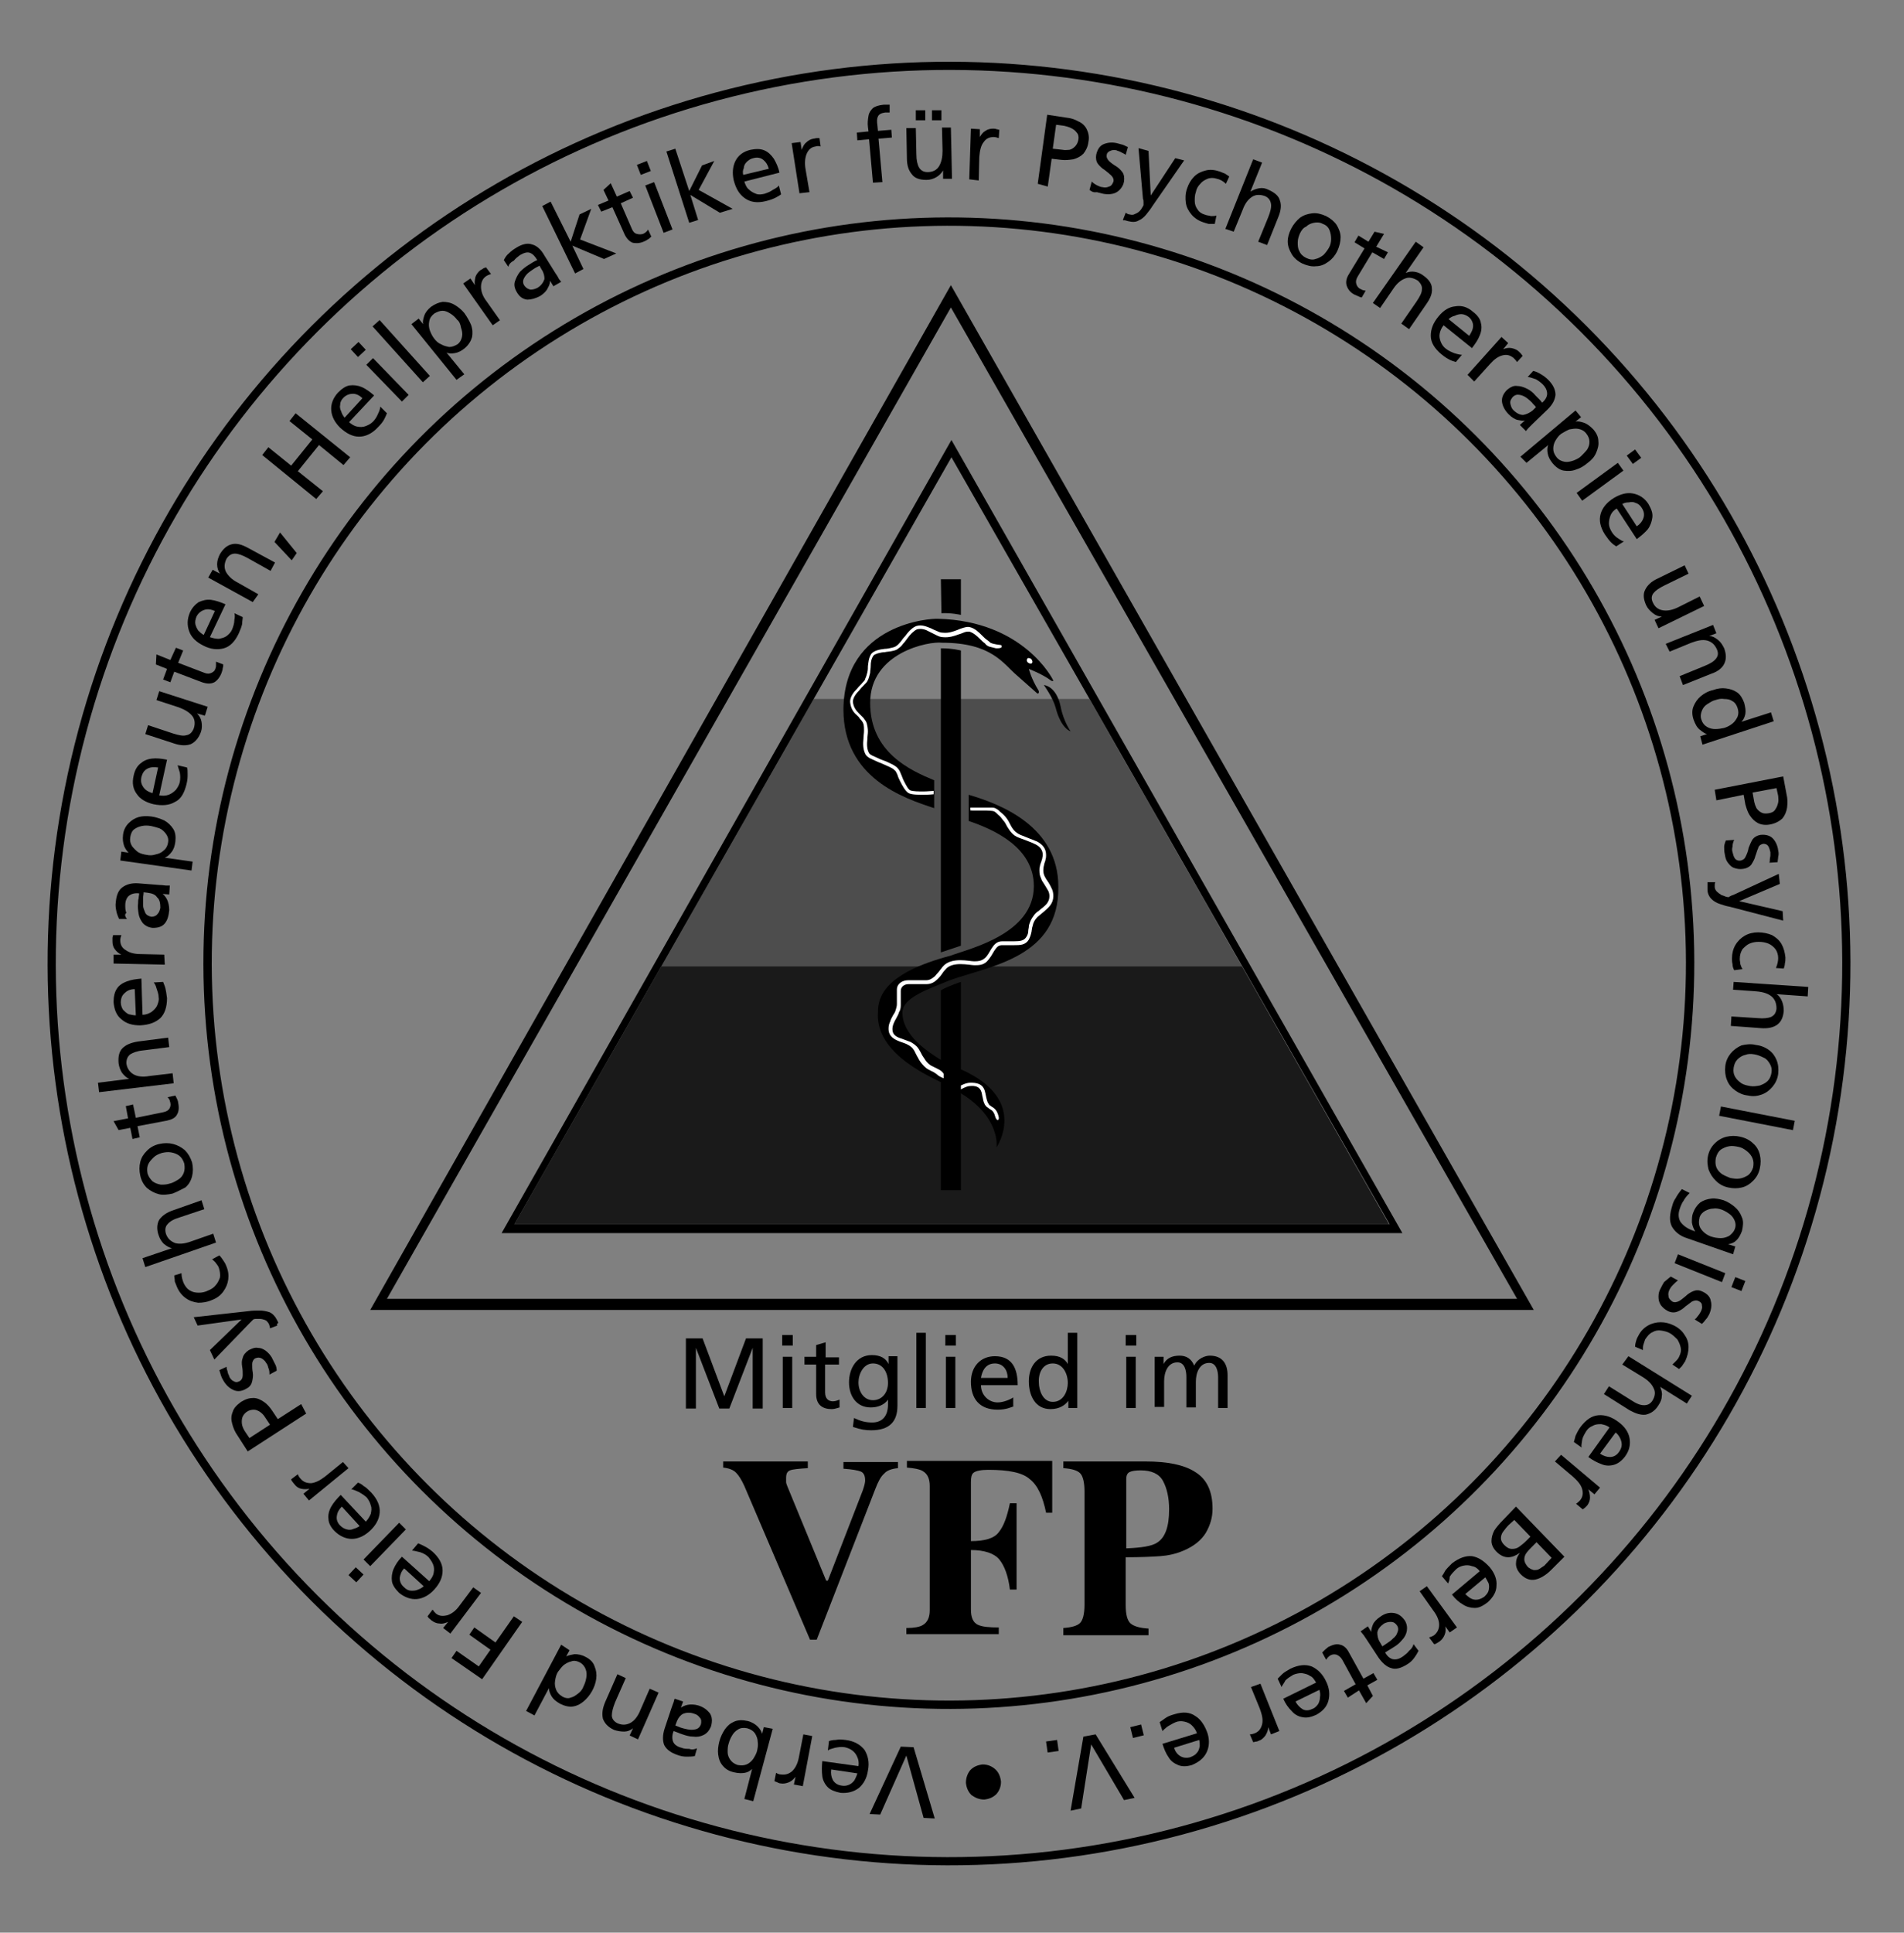 <?xml version="1.0" encoding="UTF-8"?>
<svg xmlns="http://www.w3.org/2000/svg" xmlns:xlink="http://www.w3.org/1999/xlink" version="1.1" x="0px" y="0px" viewBox="0 0 342 347" style="enable-background:new 0 0 342 347;" xml:space="preserve"><rect x="0" y="0" width="342" height="347" fill="#808080" stroke="none"/> <style type="text/css"> .st0{fill:none;stroke:#000000;stroke-width:1.47;stroke-miterlimit:3.864;} .st1{clip-path:url(#SVGID_00000160880750792283843990000016154855796049231020_);} .st2{opacity:0.8;} .st3{opacity:0.4;} .st4{fill:none;stroke:#000000;stroke-width:1.5;stroke-miterlimit:3.864;} .st5{fill-rule:evenodd;clip-rule:evenodd;} .st6{fill-rule:evenodd;clip-rule:evenodd;fill:#FFFFFF;} .st7{fill:#FFFFFF;} </style> <g id="Hintergrund"> </g> <g id="Hilfslinien_anzeigen"> </g> <g id="Vordergrund"> <g> <ellipse transform="matrix(0.707 -0.707 0.707 0.707 -72.391 171.232)" class="st0" cx="170.5" cy="173" rx="161.2" ry="161.2"/> <path class="st0" d="M170.5,173"/> </g> <g> <defs> <polygon id="SVGID_1_" points="170.9,82.1 249.5,219.8 92.4,219.8 "/> </defs> <clipPath id="SVGID_00000046326041915143996140000013927846632166460822_"> <use xlink:href="#SVGID_1_" style="overflow:visible;"/> </clipPath> <g style="clip-path:url(#SVGID_00000046326041915143996140000013927846632166460822_);"> <g> <rect x="91.5" y="173.5" class="st2" width="158.4" height="47"/> <path d="M170.6,197"/> </g> <g> <rect x="117.9" y="125.5" class="st3" width="106.6" height="48"/> <path d="M171.2,149.5"/> </g> </g> </g> <g> <ellipse transform="matrix(0.999 -3.507848e-02 3.507848e-02 0.999 -5.964 6.087)" class="st4" cx="170.5" cy="173" rx="133.2" ry="133.2"/> <path class="st4" d="M170.5,173"/> </g> <g> <polygon class="st5" points="156.2,325.7 161.8,313.6 164.1,313.7 167.9,326.5 165.9,326.4 162.8,315.2 162.8,315.2 158.1,325.8 "/> <path class="st5" d="M148.7,314.3l0.2-1.7c0.3-0.1,0.7-0.2,1.2-0.2c0.5-0.1,1-0.1,1.8,0c1.6,0.2,2.7,0.9,3.4,1.8 c0.6,1,0.9,2.2,0.6,3.7c-0.2,1.4-0.8,2.4-1.6,3.1c-0.9,0.7-2,1-3.3,0.9c-1-0.2-1.8-0.5-2.3-1c-0.5-0.5-0.9-1.2-1-2 c-0.1-0.8-0.1-1.7,0-2.7l6.5,0.9c0.1-0.6,0-1.2-0.2-1.6c-0.2-0.5-0.5-0.9-0.9-1.2c-0.4-0.3-0.9-0.5-1.4-0.6 c-0.6-0.1-1.1,0-1.7,0.1C149.3,314,148.9,314.1,148.7,314.3z M154,318.4l-4.7-0.7c-0.1,0.7,0,1.3,0.3,1.9c0.3,0.5,0.8,0.9,1.6,1 c0.5,0.1,1,0,1.4-0.2c0.4-0.2,0.7-0.5,0.9-0.8C153.7,319.2,153.9,318.8,154,318.4z"/> <path class="st5" d="M145.9,311.7l-1.7,9l-1.6-0.3l0.3-1.4l0,0c-0.3,0.4-0.7,0.8-1.2,1c-0.5,0.2-1,0.3-1.5,0.2 c-0.2,0-0.4-0.1-0.6-0.2c-0.2-0.1-0.3-0.1-0.5-0.2l0.3-1.5c0.3,0.2,0.6,0.3,0.9,0.3c0.8,0.1,1.4-0.1,2-0.6c0.6-0.6,1-1.4,1.2-2.5 l0.8-4.1L145.9,311.7z"/> <path class="st5" d="M138.8,310.4l-3.5,13l-1.6-0.4l1.4-5.4l0,0c-0.4,0.4-0.8,0.6-1.3,0.7c-0.5,0.1-1.2,0.1-2-0.1 c-0.9-0.2-1.5-0.6-2-1.2c-0.5-0.6-0.7-1.2-0.8-2c-0.1-0.7,0-1.5,0.2-2.3c0.2-0.8,0.6-1.6,1-2.2c0.5-0.7,1-1.1,1.7-1.4 c0.7-0.3,1.5-0.3,2.4-0.1c0.8,0.2,1.4,0.6,1.8,1c0.4,0.4,0.7,0.9,0.8,1.3l0,0l0.3-1.2L138.8,310.4z M130.9,313 c-0.2,0.5-0.2,1.1-0.2,1.6c0,0.5,0.2,1,0.5,1.4c0.3,0.4,0.7,0.7,1.3,0.9c0.6,0.1,1.1,0.1,1.6-0.1c0.5-0.2,0.9-0.6,1.2-1 c0.3-0.5,0.6-1,0.7-1.5c0.1-0.5,0.2-1,0.1-1.6c0-0.5-0.2-1-0.5-1.5c-0.3-0.4-0.7-0.7-1.4-0.9c-0.6-0.1-1.1-0.1-1.6,0.2 c-0.5,0.3-0.8,0.6-1.1,1.1C131.2,312.1,131,312.6,130.9,313z"/> <path class="st5" d="M125.2,313.9l-0.4,1.4c-0.5,0.1-1,0.1-1.5,0.1c-0.5,0-1.1-0.1-1.6-0.3c-1.2-0.4-2-1-2.4-1.8 c-0.3-0.8-0.3-1.8,0.1-3l1.2-3.6c0.2-0.5,0.3-0.9,0.4-1.1c0.1-0.3,0.1-0.5,0.2-0.6l1.5,0.5l-0.4,1.1l0,0c0.3-0.2,0.7-0.4,1.2-0.5 c0.5-0.1,1.2-0.1,1.9,0.1c1,0.3,1.6,0.8,2.1,1.4c0.4,0.6,0.5,1.4,0.2,2.4c-0.3,0.7-0.7,1.2-1.3,1.5c-0.6,0.3-1.2,0.4-1.9,0.3 c-0.7,0-1.3-0.2-1.9-0.4c-0.3-0.1-0.6-0.2-0.8-0.3c-0.3-0.1-0.5-0.2-0.8-0.3c-0.3,0.7-0.3,1.4-0.1,1.9c0.2,0.5,0.7,0.9,1.5,1.1 c0.5,0.2,0.9,0.2,1.4,0.2C124.3,314.2,124.7,314.1,125.2,313.9z M121.6,309l-0.3,0.8c0.3,0.1,0.7,0.3,1,0.4 c0.3,0.1,0.7,0.2,1.2,0.3c0.5,0.1,1,0.1,1.4,0c0.5-0.1,0.8-0.4,1-0.9c0.1-0.5,0.1-0.9-0.2-1.2c-0.3-0.4-0.6-0.6-1-0.7 c-0.8-0.3-1.5-0.2-2,0C122.3,307.9,121.9,308.3,121.6,309z"/> <path class="st5" d="M118.3,303.9l-3.7,8.4l-1.5-0.7l0.6-1.3l0,0c-0.5,0.4-1,0.6-1.6,0.6c-0.6,0-1.2-0.1-1.8-0.3 c-1.1-0.5-1.7-1.2-2-2c-0.2-0.9-0.1-1.8,0.4-3l2.2-5l1.5,0.7l-1.9,4.3c-0.4,1-0.6,1.8-0.6,2.4c0,0.6,0.4,1.1,1,1.4 c0.9,0.4,1.7,0.3,2.4-0.1c0.7-0.4,1.3-1.2,1.7-2.2l1.7-3.9L118.3,303.9z"/> <path class="st5" d="M102.3,296.3l-0.6,1.1l0,0c0.4-0.2,0.9-0.3,1.5-0.4c0.6,0,1.3,0.1,2,0.5c0.8,0.4,1.4,1,1.6,1.7 c0.3,0.7,0.4,1.4,0.3,2.2c-0.1,0.8-0.4,1.6-0.8,2.3c-0.4,0.7-0.9,1.3-1.5,1.8c-0.6,0.5-1.2,0.8-1.9,0.9c-0.7,0.1-1.5-0.1-2.3-0.5 c-0.7-0.4-1.2-0.8-1.5-1.3c-0.3-0.5-0.5-1-0.5-1.5l0,0l-2.6,4.9l-1.5-0.8l6.3-11.9L102.3,296.3z M104.8,302.8 c0.2-0.4,0.4-0.9,0.5-1.5c0.1-0.5,0.1-1.1-0.1-1.6c-0.2-0.5-0.5-0.9-1-1.2c-0.6-0.3-1.1-0.4-1.6-0.2c-0.5,0.1-1,0.4-1.4,0.7 c-0.4,0.4-0.7,0.8-1,1.2c-0.3,0.5-0.4,1-0.5,1.6c-0.1,0.6,0,1.1,0.2,1.6c0.2,0.5,0.6,0.9,1.1,1.2c0.5,0.3,1.1,0.4,1.5,0.2 c0.5-0.1,0.9-0.4,1.3-0.7C104.2,303.8,104.6,303.4,104.8,302.8z"/> <polygon class="st5" points="93.8,291.2 86.6,301.5 81.1,297.7 82,296.4 86,299.2 88.1,296.2 84.3,293.5 85.2,292.2 89,294.9 92.3,290.2 "/> <path class="st5" d="M86.4,286l-5.5,7.3l-1.3-1l0.9-1.1l0,0c-0.5,0.2-1,0.4-1.5,0.3c-0.5,0-1-0.2-1.4-0.5 c-0.2-0.1-0.3-0.3-0.5-0.4c-0.1-0.1-0.2-0.2-0.3-0.4l0.9-1.2c0.2,0.3,0.4,0.5,0.6,0.7c0.6,0.5,1.3,0.5,2.1,0.3 c0.8-0.3,1.5-0.8,2.2-1.8L85,285L86.4,286z"/> <path class="st5" d="M74,278.4l1.1-1.3c0.3,0.1,0.7,0.3,1.1,0.5c0.4,0.2,0.9,0.5,1.5,1c1.2,1.1,1.8,2.2,1.8,3.4 c0,1.2-0.5,2.3-1.5,3.4c-0.9,1-2,1.6-3.1,1.7c-1.1,0.1-2.2-0.3-3.2-1.1c-0.7-0.7-1.2-1.4-1.3-2.1c-0.1-0.7,0-1.5,0.3-2.2 c0.3-0.7,0.8-1.5,1.5-2.2l4.9,4.4c0.4-0.5,0.7-0.9,0.8-1.5c0.1-0.5,0.1-1-0.1-1.5c-0.2-0.5-0.5-0.9-0.8-1.3 c-0.4-0.4-0.9-0.7-1.5-0.9C74.7,278.5,74.3,278.4,74,278.4z M76.1,284.8l-3.5-3.2c-0.5,0.5-0.7,1.1-0.8,1.7c0,0.6,0.2,1.2,0.8,1.7 c0.4,0.4,0.8,0.6,1.3,0.6c0.4,0,0.8,0,1.2-0.2C75.4,285.3,75.8,285.1,76.1,284.8z"/> <path class="st5" d="M72.9,274.6l-6.4,6.6l-1.2-1.2l6.4-6.6L72.9,274.6z M62.6,282.8l1.3-1.4l1.4,1.3l-1.3,1.4L62.6,282.8z"/> <path class="st5" d="M63.1,267.4l1.2-1.2c0.3,0.1,0.7,0.3,1,0.6c0.4,0.2,0.8,0.6,1.4,1.2c1.1,1.2,1.6,2.4,1.5,3.6 c-0.1,1.2-0.7,2.3-1.8,3.3c-1,0.9-2.1,1.4-3.2,1.4c-1.1,0-2.2-0.5-3.1-1.4c-0.7-0.7-1.1-1.5-1.1-2.2c-0.1-0.7,0.1-1.5,0.5-2.2 c0.4-0.7,1-1.4,1.7-2.1l4.5,4.8c0.4-0.4,0.7-0.9,0.9-1.4c0.1-0.5,0.2-1,0-1.5c-0.1-0.5-0.4-1-0.7-1.4c-0.4-0.4-0.9-0.7-1.4-1 C63.8,267.6,63.4,267.4,63.1,267.4z M64.6,274l-3.2-3.5c-0.5,0.5-0.8,1-0.9,1.7c-0.1,0.6,0.1,1.2,0.6,1.7c0.4,0.4,0.8,0.6,1.2,0.7 c0.4,0.1,0.8,0.1,1.2-0.1C63.9,274.4,64.3,274.2,64.6,274z"/> <path class="st5" d="M62.6,263.6l-7.1,5.8l-1-1.2l1.1-0.9l0,0c-0.5,0.1-1,0.1-1.5,0c-0.5-0.1-0.9-0.4-1.2-0.8 c-0.2-0.2-0.3-0.4-0.4-0.5c-0.1-0.1-0.2-0.3-0.2-0.4l1.2-0.9c0.1,0.3,0.3,0.6,0.5,0.8c0.5,0.6,1.1,0.8,1.9,0.8 c0.8-0.1,1.6-0.5,2.5-1.2l3.2-2.6L62.6,263.6z"/> <path class="st5" d="M44.8,258.2l3.7-2.4l-1-1.5c-0.2-0.3-0.5-0.6-0.8-0.8c-0.3-0.2-0.7-0.4-1.1-0.4c-0.4,0-0.9,0.1-1.3,0.4 c-0.4,0.3-0.7,0.7-0.8,1.1c-0.1,0.4-0.1,0.9,0,1.3c0.1,0.4,0.3,0.8,0.5,1.1L44.8,258.2z M55,253.8l-10.5,6.8l-1.8-2.8 c-0.5-0.7-0.8-1.4-1-2.2c-0.2-0.7-0.2-1.4,0.1-2.1c0.2-0.7,0.7-1.2,1.5-1.8c0.8-0.5,1.5-0.7,2.2-0.7c0.7,0,1.3,0.3,1.9,0.7 c0.6,0.4,1.1,1,1.5,1.6l1,1.5l4.2-2.7L55,253.8z"/> <path class="st5" d="M49.7,246.1l-1.3,0.7c0-0.4,0-0.8-0.2-1.2c-0.1-0.4-0.2-0.7-0.4-0.9c-0.2-0.4-0.5-0.6-0.8-0.8 c-0.4-0.2-0.7-0.2-1.2,0c-0.3,0.2-0.5,0.6-0.5,1c0,0.5,0,1,0.1,1.5c0.1,0.6,0,1.1-0.1,1.6c-0.1,0.5-0.4,1-1,1.3 c-0.8,0.5-1.6,0.6-2.3,0.3c-0.7-0.3-1.3-0.8-1.8-1.6c-0.2-0.3-0.4-0.7-0.5-1c-0.1-0.3-0.2-0.7-0.3-1l1.3-0.6c0,0.2,0,0.3,0.1,0.6 c0.1,0.2,0.1,0.5,0.2,0.7c0.1,0.2,0.2,0.4,0.2,0.5c0.2,0.4,0.5,0.7,0.8,0.8c0.3,0.2,0.6,0.2,1,0c0.4-0.2,0.6-0.6,0.6-1.1 c0-0.5,0-1-0.1-1.5c-0.1-0.6-0.1-1.1,0.1-1.6c0.1-0.5,0.5-1,1.1-1.4c0.6-0.3,1.1-0.5,1.6-0.4c0.5,0,1,0.2,1.4,0.5 c0.4,0.3,0.8,0.7,1.1,1.2c0.2,0.4,0.4,0.8,0.6,1.2C49.6,245.2,49.7,245.7,49.7,246.1z"/> <path class="st5" d="M49.8,238l-1.3,0.5c0-0.2-0.1-0.5-0.2-0.8c-0.2-0.3-0.4-0.6-0.7-0.7c-0.3-0.1-0.6-0.2-0.9-0.2 c-0.3,0-0.6,0-0.8,0c-0.2,0-0.4,0.1-0.4,0.1c-0.1,0.1-0.2,0.2-0.3,0.3c-0.1,0.1-0.3,0.3-0.4,0.4l-6.3,6.5l-0.8-1.7l5.7-5.5l0,0 l-7.9,1.1l-0.7-1.5l9.9-1.1c0.6-0.1,1.3-0.1,1.9-0.1c0.6,0,1.2,0.1,1.8,0.3c0.5,0.2,1,0.7,1.3,1.3c0.1,0.2,0.2,0.4,0.3,0.6 C49.7,237.7,49.7,237.8,49.8,238z"/> <path class="st5" d="M31.3,229l1.3-0.4c0,0.7,0.2,1.3,0.4,1.8c0.3,0.6,0.6,1,1.1,1.3c0.5,0.3,1,0.4,1.6,0.4c0.6,0,1.1-0.1,1.7-0.4 c0.5-0.2,1-0.5,1.3-0.9c0.4-0.4,0.6-0.9,0.8-1.4c0.1-0.5,0-1.2-0.2-1.8c-0.1-0.3-0.3-0.5-0.5-0.8c-0.2-0.3-0.5-0.5-0.7-0.7 l1.3-0.7c0.3,0.3,0.5,0.6,0.7,0.9c0.2,0.3,0.4,0.6,0.5,0.9c0.4,0.9,0.5,1.7,0.4,2.5c-0.1,0.8-0.4,1.5-0.9,2.2 c-0.5,0.7-1.2,1.2-2,1.5c-0.9,0.4-1.7,0.5-2.5,0.5c-0.8-0.1-1.5-0.3-2.2-0.8c-0.7-0.5-1.2-1.1-1.6-2c-0.1-0.3-0.3-0.7-0.4-1 C31.4,229.6,31.3,229.3,31.3,229z"/> <path class="st5" d="M38.8,223.1l-12.7,4.4l-0.5-1.6l5.3-1.8l0,0c-0.6-0.1-1-0.4-1.5-0.8c-0.4-0.4-0.7-0.9-0.9-1.5 c-0.4-1.1-0.3-2.1,0.1-2.8c0.5-0.7,1.3-1.3,2.5-1.7l5.1-1.8l0.5,1.6l-4.5,1.5c-1,0.3-1.7,0.7-2.1,1.2c-0.4,0.4-0.5,1-0.3,1.7 c0.3,0.9,0.9,1.4,1.7,1.7c0.8,0.2,1.7,0.1,2.8-0.3l4-1.4L38.8,223.1z"/> <path class="st5" d="M31,214.3c-0.9,0.2-1.8,0.3-2.5,0.1c-0.8-0.2-1.5-0.6-2.1-1.1c-0.6-0.6-1-1.3-1.2-2.2c-0.2-0.9-0.2-1.7,0-2.5 c0.2-0.8,0.6-1.4,1.2-2c0.6-0.6,1.3-1,2.2-1.2c0.9-0.2,1.7-0.2,2.5,0c0.8,0.2,1.5,0.6,2.1,1.1c0.6,0.6,1,1.3,1.3,2.2 c0.2,0.9,0.2,1.7,0,2.5c-0.2,0.8-0.6,1.5-1.2,2C32.5,213.6,31.8,214,31,214.3z M30.5,212.5c0.5-0.1,1-0.4,1.5-0.7 c0.5-0.3,0.8-0.7,1-1.2c0.2-0.5,0.2-1.1,0.1-1.7c-0.2-0.6-0.5-1.1-0.9-1.4c-0.4-0.3-0.9-0.5-1.5-0.6c-0.6-0.1-1.1,0-1.6,0.1 c-0.6,0.2-1.1,0.4-1.5,0.8c-0.4,0.4-0.8,0.8-1,1.3c-0.2,0.5-0.2,1-0.1,1.6c0.2,0.6,0.5,1,0.9,1.4c0.4,0.3,0.9,0.5,1.5,0.6 C29.4,212.7,29.9,212.7,30.5,212.5z"/> <path class="st5" d="M22.6,198.6l1.3-0.3l0.5,2.4l4.9-1c0.5-0.1,0.9-0.3,1.1-0.6c0.2-0.3,0.3-0.7,0.2-1.1 c-0.1-0.3-0.1-0.5-0.2-0.6c-0.1-0.2-0.2-0.3-0.3-0.4l1.4-0.3c0.1,0.2,0.2,0.4,0.3,0.6c0.1,0.2,0.2,0.5,0.2,0.7 c0.2,0.9,0.1,1.6-0.2,2.1c-0.3,0.6-0.9,0.9-1.8,1.1l-5.3,1l0.4,2l-1.3,0.3l-0.4-2l-2.1,0.4l-0.9-1.6l2.6-0.5L22.6,198.6z"/> <path class="st5" d="M31.2,194.5l-13.4,1.6l-0.2-1.7l5.6-0.7l0,0c-0.5-0.2-0.9-0.6-1.3-1.1c-0.3-0.5-0.5-1-0.6-1.7 c-0.1-1.2,0.1-2.1,0.7-2.7c0.6-0.6,1.5-1,2.8-1.2l5.4-0.7l0.2,1.7l-4.7,0.6c-1.1,0.1-1.8,0.4-2.3,0.7c-0.5,0.4-0.7,0.9-0.7,1.6 c0.1,0.9,0.6,1.6,1.3,2c0.7,0.4,1.7,0.5,2.8,0.3l4.2-0.5L31.2,194.5z"/> <path class="st5" d="M27.6,176.4l1.7-0.1c0.1,0.3,0.3,0.7,0.4,1.1c0.1,0.4,0.2,1,0.3,1.8c0,1.6-0.4,2.8-1.2,3.6 c-0.9,0.8-2,1.2-3.6,1.3c-1.4,0-2.5-0.3-3.4-1.1c-0.9-0.7-1.3-1.8-1.4-3.1c0-1,0.2-1.8,0.6-2.4c0.4-0.6,1-1,1.8-1.3 c0.8-0.3,1.6-0.4,2.6-0.5l0.2,6.5c0.6,0,1.1-0.2,1.6-0.5c0.4-0.3,0.8-0.7,1-1.1c0.2-0.5,0.4-1,0.3-1.5c0-0.6-0.2-1.1-0.4-1.7 C28,177,27.8,176.6,27.6,176.4z M24.4,182.3l-0.2-4.7c-0.7,0-1.3,0.2-1.8,0.7c-0.5,0.4-0.7,1-0.7,1.7c0,0.5,0.2,1,0.4,1.3 c0.3,0.3,0.6,0.6,1,0.8C23.6,182.2,24,182.3,24.4,182.3z"/> <path class="st5" d="M29.6,173.2l-9.2-0.2l0-1.6l1.4,0l0,0c-0.5-0.2-0.9-0.6-1.2-1c-0.3-0.4-0.4-0.9-0.4-1.4c0-0.2,0-0.4,0-0.6 c0-0.2,0.1-0.3,0.1-0.5l1.5,0c-0.1,0.3-0.2,0.6-0.2,0.9c0,0.8,0.3,1.4,1,1.8c0.7,0.5,1.6,0.7,2.7,0.7l4.2,0.1L29.6,173.2z"/> <path class="st5" d="M22.8,165l-1.4,0c-0.2-0.4-0.4-0.9-0.5-1.4c-0.1-0.5-0.2-1.1-0.1-1.6c0.1-1.3,0.5-2.2,1.2-2.7 c0.7-0.5,1.6-0.8,2.9-0.7l3.8,0.3c0.5,0,0.9,0.1,1.2,0.1c0.3,0,0.5,0,0.6,0l-0.1,1.6l-1.2-0.1l0,0c0.3,0.2,0.6,0.6,0.8,1 s0.4,1.1,0.4,1.9c-0.1,1-0.3,1.8-0.8,2.4c-0.5,0.6-1.2,0.8-2.2,0.8c-0.8-0.1-1.3-0.4-1.7-0.8c-0.4-0.5-0.7-1.1-0.8-1.7 c-0.1-0.7-0.2-1.3-0.1-1.9c0-0.3,0-0.6,0.1-0.9c0-0.3,0.1-0.6,0.1-0.9c-0.8-0.1-1.4,0.1-1.8,0.4c-0.4,0.3-0.7,0.9-0.7,1.7 c0,0.5,0,1,0.2,1.4C22.3,164.2,22.5,164.6,22.8,165z M26.6,160.3l-0.8-0.1c0,0.4-0.1,0.7-0.1,1.1c0,0.3,0,0.7,0,1.2 c0,0.5,0.2,0.9,0.4,1.4c0.2,0.4,0.6,0.6,1.1,0.7c0.5,0,0.9-0.2,1.1-0.5c0.3-0.3,0.4-0.7,0.5-1.1c0-0.8-0.1-1.5-0.6-1.9 C27.9,160.6,27.3,160.4,26.6,160.3z"/> <path class="st5" d="M34.4,156.3l-12.8-1.8l0.2-1.6l1.3,0.2l0,0c-0.3-0.3-0.6-0.7-0.8-1.2c-0.2-0.6-0.3-1.2-0.2-2 c0.1-0.9,0.5-1.6,1-2.1c0.5-0.5,1.1-0.9,1.8-1.1c0.7-0.2,1.5-0.2,2.3-0.1c0.8,0.1,1.6,0.4,2.3,0.7c0.7,0.4,1.2,0.9,1.6,1.5 c0.4,0.6,0.5,1.4,0.4,2.3c-0.1,0.8-0.3,1.4-0.7,1.9c-0.3,0.4-0.7,0.8-1.2,1l0,0l5,0.7L34.4,156.3z M27.1,148.3 c-0.6-0.1-1.1-0.1-1.6,0c-0.5,0.1-1,0.3-1.4,0.6c-0.4,0.3-0.6,0.8-0.7,1.4c-0.1,0.6,0,1.1,0.3,1.6c0.3,0.4,0.7,0.8,1.1,1.1 c0.5,0.3,1,0.4,1.6,0.5c0.5,0.1,1,0.1,1.6-0.1c0.5-0.1,1-0.3,1.4-0.7c0.4-0.3,0.7-0.8,0.8-1.5c0.1-0.6-0.1-1.1-0.4-1.5 c-0.3-0.4-0.7-0.8-1.2-1C28,148.5,27.5,148.4,27.1,148.3z"/> <path class="st5" d="M31.9,137.4l1.7,0.4c0.1,0.3,0.1,0.7,0.1,1.2c0,0.5,0,1-0.2,1.8c-0.4,1.6-1,2.7-2.1,3.2 c-1,0.6-2.3,0.7-3.8,0.4c-1.3-0.3-2.4-0.9-3-1.8c-0.7-0.9-0.9-2-0.6-3.3c0.2-1,0.6-1.7,1.2-2.2c0.6-0.5,1.2-0.8,2.1-0.9 c0.8-0.1,1.7,0,2.7,0.2l-1.4,6.4c0.6,0.1,1.1,0.1,1.7-0.1c0.5-0.2,0.9-0.5,1.3-0.9c0.3-0.4,0.6-0.9,0.7-1.4c0.1-0.6,0.1-1.1,0-1.7 C32.1,138.1,32,137.7,31.9,137.4z M27.4,142.4l1-4.6c-0.7-0.1-1.3-0.1-1.9,0.2c-0.6,0.3-0.9,0.8-1.1,1.5c-0.1,0.5-0.1,1,0.1,1.4 c0.2,0.4,0.4,0.7,0.8,1C26.6,142.1,27,142.3,27.4,142.4z"/> <path class="st5" d="M28.6,124.1l8.7,2.8l-0.5,1.6l-1.4-0.4l0,0c0.4,0.4,0.7,0.9,0.8,1.5c0.1,0.6,0.1,1.2-0.1,1.8 c-0.4,1.1-1,1.8-1.8,2.2c-0.8,0.3-1.8,0.3-3-0.1l-5.2-1.7l0.5-1.6l4.5,1.5c1,0.3,1.8,0.5,2.4,0.3c0.6-0.1,1-0.5,1.3-1.2 c0.3-0.9,0.2-1.7-0.3-2.3c-0.5-0.6-1.3-1.1-2.4-1.5l-4-1.3L28.6,124.1z"/> <path class="st5" d="M31.6,116.3l1.3,0.5L32,119l4.7,1.8c0.5,0.2,0.9,0.2,1.3,0c0.4-0.2,0.6-0.4,0.7-0.8c0.1-0.2,0.1-0.5,0.1-0.7 c0-0.2,0-0.4,0-0.5l1.3,0.5c0,0.2,0,0.4-0.1,0.7c0,0.2-0.1,0.5-0.2,0.8c-0.3,0.8-0.8,1.4-1.3,1.7c-0.6,0.3-1.3,0.3-2.2,0l-5-1.9 l-0.7,1.9l-1.3-0.5l0.7-1.9l-2-0.8l0.1-1.8l2.5,1L31.6,116.3z"/> <path class="st5" d="M42.1,110.1l1.5,0.7c0,0.3-0.1,0.7-0.1,1.2c-0.1,0.5-0.3,1-0.6,1.7c-0.7,1.5-1.6,2.4-2.7,2.7 c-1.1,0.3-2.4,0.2-3.7-0.5c-1.2-0.6-2.1-1.4-2.5-2.5c-0.4-1.1-0.4-2.2,0.1-3.4c0.4-0.9,1-1.5,1.6-1.9c0.7-0.3,1.4-0.5,2.2-0.4 c0.8,0.1,1.7,0.4,2.6,0.8l-2.8,5.9c0.6,0.2,1.1,0.3,1.6,0.3c0.5-0.1,1-0.2,1.4-0.5c0.4-0.3,0.8-0.7,1-1.2c0.2-0.5,0.4-1.1,0.4-1.7 C42.2,110.8,42.2,110.4,42.1,110.1z M36.6,114l2-4.3c-0.7-0.3-1.3-0.4-1.9-0.2c-0.6,0.2-1.1,0.6-1.4,1.2c-0.2,0.5-0.3,1-0.2,1.4 c0.1,0.4,0.3,0.8,0.5,1.1C35.9,113.5,36.2,113.8,36.6,114z"/> <path class="st5" d="M45.4,108.1l-8-4.4l0.8-1.4l1.3,0.7l0,0c-0.3-0.5-0.5-1-0.5-1.7c0-0.6,0.2-1.2,0.5-1.8c0.6-1,1.3-1.6,2.2-1.8 c0.9-0.2,1.8,0.1,2.9,0.7l4.8,2.6l-0.8,1.5l-4.1-2.3c-0.9-0.5-1.7-0.8-2.3-0.8c-0.6,0-1.1,0.3-1.5,0.9c-0.4,0.8-0.5,1.6-0.1,2.4 c0.4,0.7,1.1,1.4,2.1,1.9l3.7,2.1L45.4,108.1z"/> <polygon class="st5" points="52.4,100.6 49.3,97.3 50.3,95.6 53.3,99.3 "/> <polygon class="st5" points="56.8,89.6 47.1,81.7 48.2,80.3 52.3,83.6 56.1,78.9 52,75.6 53.1,74.2 62.9,82.1 61.7,83.5 57.3,79.9 53.5,84.6 58,88.2 "/> <path class="st5" d="M68.3,73l1.2,1.2c-0.1,0.3-0.3,0.7-0.5,1.1c-0.2,0.4-0.6,0.9-1.1,1.4c-1.1,1.2-2.3,1.7-3.4,1.7 c-1.2,0-2.3-0.6-3.4-1.6c-1-1-1.5-2-1.6-3.1c-0.1-1.1,0.3-2.2,1.2-3.2c0.7-0.7,1.4-1.2,2.1-1.3c0.7-0.1,1.5,0,2.2,0.3 c0.7,0.3,1.5,0.9,2.2,1.5l-4.5,4.8c0.5,0.4,0.9,0.7,1.5,0.8c0.5,0.1,1,0.1,1.5-0.1c0.5-0.2,0.9-0.4,1.3-0.8 c0.4-0.4,0.7-0.9,0.9-1.4C68.2,73.7,68.3,73.3,68.3,73z M61.9,75l3.2-3.5c-0.5-0.5-1.1-0.8-1.7-0.8c-0.6,0-1.2,0.2-1.7,0.7 c-0.4,0.4-0.6,0.8-0.6,1.3c-0.1,0.4,0,0.8,0.2,1.2C61.4,74.3,61.6,74.6,61.9,75z"/> <path class="st5" d="M72.2,72.1l-6.4-6.6l1.2-1.2l6.4,6.6L72.2,72.1z M64.4,61.4l1.3,1.4l-1.4,1.3l-1.3-1.4L64.4,61.4z"/> <rect x="71.2" y="56.3" transform="matrix(0.743 -0.669 0.669 0.743 -23.646 64.404)" class="st5" width="1.7" height="13.5"/> <path class="st5" d="M82,68.2l-8.1-10l1.3-1l0.8,1l0,0c-0.1-0.4,0-0.9,0.2-1.5c0.2-0.6,0.6-1.1,1.2-1.6c0.7-0.5,1.4-0.8,2.1-0.9 c0.7,0,1.4,0.1,2.1,0.5c0.7,0.4,1.3,0.9,1.8,1.5c0.5,0.7,0.9,1.4,1.2,2.1c0.3,0.8,0.3,1.5,0.2,2.2c-0.2,0.7-0.6,1.4-1.3,2 c-0.6,0.5-1.2,0.8-1.8,0.9c-0.6,0.1-1.1,0.1-1.5-0.1l0,0l3.2,3.9L82,68.2z M82.1,57.4c-0.3-0.4-0.7-0.8-1.2-1.1 c-0.5-0.3-0.9-0.5-1.4-0.5c-0.5,0-1,0.2-1.5,0.5c-0.5,0.4-0.8,0.8-0.9,1.4c-0.1,0.5-0.1,1,0.1,1.6c0.2,0.5,0.4,1,0.8,1.5 c0.3,0.4,0.7,0.8,1.2,1c0.5,0.3,1,0.4,1.5,0.5c0.5,0,1-0.2,1.5-0.5c0.5-0.4,0.7-0.9,0.8-1.4c0.1-0.5,0-1-0.2-1.6 C82.7,58.2,82.5,57.7,82.1,57.4z"/> <path class="st5" d="M88.5,58.4l-5.3-7.5l1.3-0.9l0.8,1.2l0,0c-0.1-0.5,0-1,0.1-1.5c0.2-0.5,0.5-0.9,0.9-1.2 c0.2-0.1,0.4-0.2,0.5-0.3c0.1-0.1,0.3-0.1,0.5-0.2l0.9,1.2c-0.3,0.1-0.6,0.2-0.9,0.4c-0.6,0.4-0.9,1.1-0.9,1.9 c0,0.8,0.3,1.7,1,2.6l2.4,3.4L88.5,58.4z"/> <path class="st5" d="M91.3,47.9l-0.8-1.2c0.2-0.4,0.5-0.9,0.9-1.2c0.4-0.4,0.8-0.7,1.3-1c1.1-0.7,2.1-0.9,2.9-0.6 c0.8,0.2,1.6,0.9,2.2,2l2,3.2c0.3,0.4,0.5,0.8,0.6,1c0.2,0.2,0.3,0.4,0.4,0.5l-1.4,0.8l-0.6-1l0,0c0,0.4-0.1,0.8-0.4,1.3 c-0.2,0.5-0.7,1-1.3,1.4c-0.9,0.5-1.7,0.7-2.4,0.7c-0.8-0.1-1.4-0.5-1.9-1.4c-0.4-0.7-0.5-1.3-0.3-1.9c0.2-0.6,0.5-1.2,0.9-1.7 c0.5-0.5,1-0.9,1.5-1.2c0.3-0.2,0.5-0.3,0.8-0.5c0.2-0.1,0.5-0.3,0.8-0.4c-0.4-0.7-0.8-1.1-1.3-1.3c-0.5-0.2-1.1,0-1.8,0.4 c-0.4,0.3-0.8,0.6-1.1,1C91.7,47.1,91.4,47.5,91.3,47.9z M97.3,48.4l-0.4-0.7c-0.3,0.2-0.6,0.3-0.9,0.5c-0.3,0.2-0.6,0.4-1,0.7 c-0.4,0.3-0.7,0.7-0.9,1.1c-0.2,0.4-0.2,0.9,0.1,1.3c0.3,0.4,0.6,0.6,1.1,0.7c0.4,0,0.8-0.1,1.2-0.3c0.7-0.4,1.1-1,1.3-1.6 C97.8,49.6,97.7,49,97.3,48.4z"/> <polygon class="st5" points="103.3,49.1 97.4,37 98.9,36.2 102.5,43.4 104.1,38.5 106.2,37.5 104.2,43 110.7,45.5 108.5,46.5 102.8,44.1 104.8,48.3 "/> <path class="st5" d="M113.1,34.3l0.6,1.2l-2.2,1l2,4.6c0.2,0.5,0.5,0.8,0.9,0.9c0.4,0.1,0.7,0.1,1.1,0c0.2-0.1,0.4-0.2,0.6-0.4 c0.1-0.1,0.3-0.3,0.3-0.4l0.6,1.3c-0.2,0.1-0.3,0.3-0.5,0.4c-0.2,0.1-0.4,0.3-0.7,0.4c-0.8,0.4-1.5,0.4-2.1,0.3 c-0.6-0.2-1.1-0.7-1.5-1.5l-2.2-4.9L108,38l-0.6-1.2l1.9-0.8l-0.9-1.9l1.3-1.2l1.1,2.4L113.1,34.3z"/> <path class="st5" d="M119.2,41.8l-3.3-8.5l1.6-0.6l3.3,8.5L119.2,41.8z M116.2,28.9l0.7,1.8l-1.8,0.7l-0.7-1.8L116.2,28.9z"/> <polygon class="st5" points="123.8,40 119.7,27.2 121.3,26.7 123.8,34.3 126.1,29.7 128.3,28.9 125.5,34.1 131.6,37.5 129.3,38.2 124,35 125.4,39.5 "/> <path class="st5" d="M139.9,33.3l0.4,1.6c-0.3,0.2-0.6,0.4-1,0.6c-0.4,0.2-0.9,0.4-1.7,0.6c-1.6,0.4-2.8,0.2-3.8-0.5 c-1-0.7-1.6-1.7-2-3.2c-0.3-1.3-0.2-2.5,0.3-3.5c0.5-1,1.4-1.7,2.7-2c1-0.2,1.8-0.2,2.5,0.1c0.7,0.3,1.2,0.8,1.7,1.5 c0.4,0.7,0.8,1.5,1,2.5l-6.3,1.6c0.2,0.6,0.4,1.1,0.8,1.4c0.4,0.4,0.8,0.6,1.3,0.8s1,0.1,1.5,0c0.6-0.2,1.1-0.4,1.5-0.7 C139.4,33.8,139.8,33.5,139.9,33.3z M133.5,31.4l4.6-1.1c-0.2-0.7-0.5-1.2-1-1.6c-0.5-0.4-1.1-0.5-1.8-0.3 c-0.5,0.1-0.9,0.4-1.2,0.7c-0.3,0.3-0.5,0.7-0.5,1.1C133.4,30.6,133.4,31,133.5,31.4z"/> <path class="st5" d="M143.6,34.7l-1.4-9l1.6-0.2l0.2,1.4l0,0c0.2-0.5,0.4-1,0.8-1.3c0.4-0.4,0.8-0.6,1.3-0.7 c0.2,0,0.4-0.1,0.6-0.1c0.2,0,0.3,0,0.5,0l0.2,1.5c-0.3-0.1-0.7-0.1-0.9,0c-0.8,0.1-1.3,0.6-1.6,1.3c-0.3,0.7-0.4,1.7-0.2,2.8 l0.7,4.1L143.6,34.7z"/> <path class="st5" d="M156.8,32.8l-0.7-7.8l-2.1,0.2l-0.1-1.4l2.1-0.2l-0.1-0.8c-0.1-0.7,0-1.4,0.1-2c0.1-0.6,0.4-1,0.8-1.4 c0.4-0.3,1-0.5,1.9-0.6c0.4,0,0.8,0,1.1,0l0,1.4c-0.1,0-0.2,0-0.4,0c-0.1,0-0.3,0-0.4,0c-0.7,0.1-1.1,0.3-1.3,0.7 c-0.2,0.4-0.2,0.9-0.1,1.6l0.1,1l2.4-0.2l0.1,1.4l-2.4,0.2l0.7,7.8L156.8,32.8z"/> <path class="st5" d="M164.5,21.6l0-1.8l1.7,0l0,1.8L164.5,21.6z M167.4,21.6l0-1.8l1.7,0l0,1.8L167.4,21.6z M170.8,22.9l0.2,9.2 l-1.6,0l0-1.5l0,0c-0.3,0.5-0.7,0.9-1.2,1.2c-0.5,0.3-1.1,0.5-1.8,0.5c-1.2,0-2.1-0.3-2.6-1c-0.6-0.7-0.9-1.6-0.9-2.9l-0.1-5.4 l1.7,0l0.1,4.7c0,1.1,0.2,1.9,0.5,2.4c0.3,0.5,0.8,0.8,1.5,0.8c1,0,1.7-0.4,2.1-1.1c0.4-0.7,0.6-1.6,0.6-2.7l-0.1-4.2L170.8,22.9z "/> <path class="st5" d="M174.1,32.2l0.3-9.1l1.6,0.1l0,1.4l0,0c0.3-0.5,0.6-0.9,1-1.1c0.4-0.3,0.9-0.4,1.4-0.4c0.2,0,0.4,0,0.6,0.1 c0.2,0,0.3,0.1,0.5,0.1l-0.1,1.5c-0.3-0.1-0.6-0.2-0.9-0.2c-0.8,0-1.4,0.3-1.8,0.9c-0.5,0.6-0.7,1.5-0.8,2.7l-0.1,4.2L174.1,32.2z "/> <path class="st5" d="M189.7,22.4l-0.6,4.3l1.8,0.2c0.4,0.1,0.8,0,1.2,0c0.4-0.1,0.7-0.3,1-0.6c0.3-0.3,0.5-0.7,0.6-1.2 c0.1-0.5,0-1-0.3-1.3c-0.3-0.4-0.6-0.6-1-0.8c-0.4-0.2-0.8-0.3-1.2-0.4L189.7,22.4z M186.4,33l1.7-12.4l3.3,0.5 c0.9,0.1,1.6,0.3,2.3,0.7c0.7,0.3,1.2,0.8,1.5,1.4c0.3,0.6,0.5,1.4,0.3,2.3c-0.1,0.9-0.5,1.6-0.9,2.1c-0.5,0.5-1.1,0.8-1.8,1 c-0.7,0.1-1.4,0.2-2.2,0.1l-1.7-0.2l-0.7,5L186.4,33z"/> <path class="st5" d="M195.7,34.1l0.4-1.5c0.3,0.3,0.6,0.5,1,0.7c0.4,0.2,0.7,0.3,0.9,0.3c0.4,0.1,0.8,0.1,1.2-0.1 c0.4-0.1,0.6-0.4,0.8-0.9c0.1-0.4-0.1-0.8-0.4-1.1c-0.3-0.3-0.7-0.6-1.2-1c-0.5-0.3-0.9-0.7-1.2-1.1c-0.3-0.4-0.4-1-0.3-1.6 c0.2-0.9,0.6-1.6,1.3-1.9c0.7-0.3,1.5-0.4,2.4-0.2c0.4,0.1,0.7,0.2,1.1,0.3c0.3,0.1,0.6,0.3,0.9,0.4l-0.4,1.4 c-0.1-0.1-0.3-0.2-0.5-0.3c-0.2-0.1-0.4-0.2-0.6-0.3c-0.2-0.1-0.4-0.1-0.5-0.2c-0.4-0.1-0.8-0.1-1.2,0.1c-0.3,0.1-0.6,0.4-0.6,0.7 c-0.1,0.4,0.1,0.8,0.4,1.1c0.3,0.3,0.7,0.6,1.2,0.9c0.5,0.3,0.9,0.7,1.2,1.1c0.3,0.4,0.4,1,0.3,1.7c-0.1,0.6-0.4,1.1-0.8,1.5 c-0.4,0.4-0.8,0.6-1.3,0.7c-0.5,0.1-1,0.1-1.6,0c-0.4-0.1-0.8-0.2-1.2-0.3C196.4,34.6,196.1,34.4,195.7,34.1z"/> <path class="st5" d="M201.7,39.5l0.5-1.3c0.2,0.1,0.4,0.3,0.7,0.3c0.4,0.1,0.7,0.1,1-0.1c0.3-0.1,0.6-0.3,0.8-0.5 c0.2-0.2,0.4-0.5,0.5-0.7c0.1-0.2,0.2-0.3,0.2-0.4c0-0.1,0-0.3,0-0.5c0-0.2,0-0.4-0.1-0.6l-0.8-9.1l1.8,0.5l0.4,8l0,0l4.4-6.7 l1.6,0.4l-5.7,8.2c-0.3,0.5-0.7,1-1.1,1.5c-0.4,0.5-0.9,0.9-1.4,1.1c-0.5,0.3-1.1,0.3-1.9,0.1c-0.3-0.1-0.5-0.1-0.6-0.2 C202,39.6,201.9,39.6,201.7,39.5z"/> <path class="st5" d="M220.8,31.7l-0.6,1.3c-0.5-0.5-1.1-0.8-1.6-0.9c-0.6-0.2-1.2-0.2-1.7,0c-0.5,0.2-1,0.5-1.3,0.9 c-0.4,0.4-0.7,0.9-0.8,1.5c-0.2,0.5-0.2,1.1-0.2,1.6c0,0.6,0.2,1.1,0.5,1.5c0.3,0.5,0.8,0.8,1.5,1c0.3,0.1,0.6,0.1,0.9,0.2 c0.3,0,0.7,0,1-0.1l-0.3,1.5c-0.4,0-0.8,0-1.1,0c-0.4-0.1-0.7-0.2-1-0.3c-0.9-0.3-1.6-0.8-2.1-1.4c-0.5-0.6-0.9-1.3-1-2.1 c-0.1-0.8-0.1-1.6,0.2-2.5c0.3-0.9,0.7-1.6,1.3-2.2c0.6-0.6,1.3-0.9,2.1-1.1c0.8-0.2,1.6-0.1,2.5,0.2c0.3,0.1,0.7,0.3,1,0.4 C220.3,31.4,220.6,31.5,220.8,31.7z"/> <path class="st5" d="M220.1,41.1l5-12.5l1.6,0.6l-2.1,5.2l0,0c0.5-0.3,1-0.5,1.6-0.6c0.6-0.1,1.1,0,1.7,0.3c1.1,0.5,1.8,1.1,2,1.9 c0.3,0.8,0.2,1.8-0.3,3l-2,5l-1.6-0.6l1.8-4.4c0.4-1,0.6-1.8,0.5-2.4c-0.1-0.6-0.4-1.1-1.1-1.4c-0.9-0.3-1.7-0.3-2.4,0.2 c-0.7,0.5-1.2,1.2-1.6,2.3l-1.6,3.9L220.1,41.1z"/> <path class="st5" d="M231.9,41.1c0.4-0.8,1-1.5,1.6-2c0.7-0.5,1.4-0.7,2.2-0.8c0.8-0.1,1.6,0.1,2.5,0.5c0.8,0.4,1.5,1,1.9,1.6 c0.4,0.7,0.7,1.4,0.7,2.2c0,0.8-0.2,1.6-0.6,2.5c-0.4,0.8-0.9,1.4-1.6,1.9c-0.7,0.5-1.4,0.8-2.2,0.8c-0.8,0.1-1.6-0.1-2.5-0.5 c-0.8-0.4-1.5-1-1.9-1.7c-0.4-0.7-0.7-1.4-0.7-2.3C231.3,42.7,231.5,41.9,231.9,41.1z M233.5,41.9c-0.2,0.5-0.4,1-0.4,1.6 c0,0.6,0,1.1,0.3,1.6c0.2,0.5,0.6,0.9,1.2,1.2c0.6,0.3,1.2,0.4,1.7,0.2c0.5-0.1,1-0.4,1.4-0.7c0.4-0.4,0.7-0.8,1-1.3 c0.3-0.5,0.4-1.1,0.4-1.6c0-0.6-0.1-1.1-0.3-1.6c-0.2-0.5-0.6-0.9-1.2-1.1c-0.5-0.3-1.1-0.3-1.6-0.2c-0.5,0.1-1,0.3-1.4,0.7 C234.1,40.9,233.8,41.3,233.5,41.9z"/> <path class="st5" d="M249.3,45.3l-0.7,1.2l-2.1-1.2l-2.6,4.3c-0.3,0.5-0.4,0.9-0.3,1.3c0.1,0.4,0.3,0.7,0.6,0.9 c0.2,0.1,0.4,0.2,0.6,0.3c0.2,0,0.4,0.1,0.5,0.1l-0.7,1.2c-0.2,0-0.4-0.1-0.6-0.2c-0.2-0.1-0.5-0.2-0.7-0.3 c-0.8-0.4-1.2-1-1.4-1.6c-0.2-0.6-0.1-1.3,0.4-2.1l2.8-4.6l-1.8-1.1l0.7-1.2l1.8,1.1l1.1-1.8l1.7,0.4l-1.4,2.3L249.3,45.3z"/> <path class="st5" d="M246.6,54.4l7.7-11l1.4,1l-3.2,4.6l0,0c0.5-0.2,1.1-0.3,1.6-0.2c0.6,0.1,1.1,0.3,1.6,0.7 c1,0.7,1.5,1.5,1.5,2.3c0.1,0.9-0.3,1.8-1,2.8l-3.1,4.5l-1.4-1l2.7-3.9c0.6-0.9,1-1.6,1-2.2c0.1-0.6-0.2-1.1-0.7-1.6 c-0.8-0.5-1.6-0.7-2.3-0.4c-0.8,0.3-1.5,0.9-2.1,1.8l-2.4,3.5L246.6,54.4z"/> <path class="st5" d="M262.6,63.7l-1.1,1.3c-0.3-0.1-0.7-0.2-1.1-0.4c-0.4-0.2-0.9-0.5-1.5-1c-1.2-1-1.9-2.1-1.9-3.3 c0-1.2,0.4-2.3,1.4-3.5c0.9-1.1,1.9-1.7,3-1.8c1.1-0.2,2.2,0.1,3.2,1c0.8,0.6,1.3,1.3,1.4,2c0.2,0.7,0.1,1.5-0.2,2.2 c-0.3,0.8-0.8,1.5-1.4,2.3l-5.1-4.1c-0.4,0.5-0.6,1-0.7,1.5c-0.1,0.5,0,1,0.2,1.5c0.2,0.5,0.5,0.9,0.9,1.2c0.5,0.4,1,0.6,1.5,0.8 C261.8,63.6,262.3,63.7,262.6,63.7z M260.2,57.3l3.7,3c0.4-0.6,0.7-1.2,0.7-1.8c0-0.6-0.3-1.2-0.8-1.6c-0.4-0.3-0.9-0.5-1.3-0.5 c-0.4,0-0.8,0.1-1.2,0.3C260.8,56.8,260.4,57.1,260.2,57.3z"/> <path class="st5" d="M263.6,67.3l6.1-6.8l1.2,1.1l-0.9,1.1l0,0c0.5-0.2,1-0.3,1.5-0.2c0.5,0.1,1,0.3,1.3,0.6 c0.2,0.2,0.3,0.3,0.4,0.4c0.1,0.1,0.2,0.3,0.3,0.4l-1,1.1c-0.2-0.3-0.4-0.5-0.6-0.7c-0.6-0.5-1.2-0.7-2-0.5 c-0.8,0.2-1.5,0.7-2.3,1.6l-2.8,3.1L263.6,67.3z"/> <path class="st5" d="M274.4,67.7l1-1.1c0.5,0.1,0.9,0.3,1.4,0.6c0.5,0.3,0.9,0.6,1.3,1c0.9,0.9,1.3,1.8,1.3,2.7 c-0.1,0.9-0.5,1.7-1.4,2.6l-2.7,2.6c-0.4,0.4-0.6,0.6-0.8,0.8c-0.2,0.2-0.3,0.4-0.4,0.5l-1.1-1.1l0.9-0.8l0,0 c-0.4,0.1-0.8,0-1.3-0.1c-0.5-0.1-1.1-0.5-1.6-1c-0.7-0.7-1.1-1.5-1.2-2.2c-0.1-0.8,0.2-1.5,0.9-2.2c0.6-0.5,1.2-0.8,1.8-0.7 c0.6,0,1.2,0.2,1.8,0.5c0.6,0.3,1.1,0.7,1.5,1.2c0.2,0.2,0.4,0.4,0.6,0.6c0.2,0.2,0.4,0.4,0.6,0.7c0.6-0.5,0.9-1.1,0.9-1.6 c0-0.5-0.2-1.1-0.8-1.7c-0.3-0.3-0.7-0.6-1.2-0.9C275.3,67.9,274.8,67.7,274.4,67.7z M275.3,73.7l0.6-0.6 c-0.2-0.3-0.5-0.5-0.7-0.8c-0.2-0.2-0.5-0.5-0.9-0.8c-0.4-0.3-0.8-0.5-1.3-0.6c-0.5-0.1-0.9,0-1.3,0.4c-0.3,0.4-0.5,0.7-0.4,1.2 c0.1,0.4,0.2,0.8,0.5,1.1c0.6,0.6,1.2,0.9,1.8,0.9C274.2,74.4,274.8,74.1,275.3,73.7z"/> <path class="st5" d="M273.1,82l9.9-8.3l1,1.2l-1,0.8l0,0c0.4-0.1,0.9,0,1.5,0.2c0.6,0.2,1.1,0.6,1.7,1.2c0.6,0.7,0.9,1.4,0.9,2.1 c0.1,0.7-0.1,1.4-0.4,2.1c-0.3,0.7-0.8,1.3-1.5,1.8c-0.7,0.6-1.4,1-2.1,1.2c-0.7,0.3-1.5,0.3-2.2,0.2c-0.7-0.1-1.4-0.6-2-1.3 c-0.5-0.6-0.8-1.2-0.9-1.8c-0.1-0.5-0.1-1.1,0.1-1.5l0,0l-3.9,3.2L273.1,82z M284,81.9c0.4-0.4,0.8-0.8,1.1-1.2 c0.3-0.5,0.4-0.9,0.4-1.4c0-0.5-0.2-1-0.6-1.5c-0.4-0.5-0.9-0.7-1.4-0.8c-0.5-0.1-1,0-1.6,0.1c-0.5,0.2-1,0.5-1.5,0.8 c-0.4,0.3-0.7,0.7-1,1.2c-0.3,0.5-0.4,1-0.4,1.5c0,0.5,0.2,1,0.6,1.5c0.4,0.5,0.9,0.7,1.4,0.8c0.5,0.1,1,0,1.6-0.2 C283.1,82.5,283.6,82.3,284,81.9z"/> <path class="st5" d="M283.2,88.5l7.4-5.4l1,1.4l-7.4,5.4L283.2,88.5z M294.8,82.2l-1.5,1.1l-1.1-1.5l1.5-1.1L294.8,82.2z"/> <path class="st5" d="M291.7,97.2l-1.4,0.9c-0.3-0.2-0.6-0.4-0.9-0.7c-0.3-0.3-0.7-0.8-1.1-1.4c-0.9-1.4-1.1-2.6-0.8-3.7 c0.3-1.1,1.1-2.1,2.4-2.9c1.2-0.7,2.3-1,3.4-0.8c1.1,0.2,2.1,0.8,2.8,1.9c0.5,0.9,0.8,1.6,0.7,2.4c-0.1,0.7-0.3,1.4-0.8,2.1 c-0.5,0.6-1.2,1.2-2,1.8l-3.6-5.5c-0.5,0.3-0.9,0.7-1.1,1.2c-0.2,0.5-0.3,1-0.3,1.5c0,0.5,0.2,1,0.5,1.5c0.3,0.5,0.7,0.9,1.2,1.2 C291,96.9,291.4,97.2,291.7,97.2z M291.4,90.5l2.6,4c0.6-0.4,1-0.9,1.2-1.5c0.2-0.6,0.1-1.2-0.3-1.8c-0.3-0.5-0.7-0.8-1.1-0.9 c-0.4-0.2-0.8-0.2-1.2-0.1C292.1,90.2,291.7,90.3,291.4,90.5z"/> <path class="st5" d="M306.1,108.8l-8.2,4l-0.7-1.5l1.3-0.6l0,0c-0.6,0-1.1-0.2-1.6-0.6c-0.5-0.4-0.9-0.8-1.2-1.4 c-0.5-1.1-0.6-2-0.2-2.8c0.4-0.8,1.1-1.5,2.2-2l4.9-2.4l0.7,1.5l-4.3,2.1c-1,0.5-1.6,0.9-2,1.4c-0.4,0.5-0.4,1.1-0.1,1.7 c0.4,0.9,1.1,1.3,1.9,1.4c0.8,0.1,1.7-0.1,2.7-0.6l3.8-1.9L306.1,108.8z"/> <path class="st5" d="M299.2,115.6l8.5-3.4l0.6,1.5l-1.3,0.5l0,0c0.6,0,1.1,0.3,1.6,0.7c0.5,0.4,0.8,0.9,1.1,1.5 c0.4,1.1,0.4,2,0,2.8c-0.4,0.8-1.2,1.4-2.4,1.8l-5,2l-0.6-1.6l4.4-1.8c1-0.4,1.7-0.8,2.1-1.3c0.4-0.5,0.5-1,0.2-1.7 c-0.4-0.9-1-1.4-1.8-1.6c-0.8-0.2-1.7,0-2.8,0.4l-3.9,1.6L299.2,115.6z"/> <path class="st5" d="M305.4,132.2l1.2-0.4l0,0c-0.4-0.1-0.8-0.4-1.3-0.8c-0.5-0.4-0.8-1-1.1-1.8c-0.3-0.9-0.3-1.7,0-2.4 c0.3-0.7,0.7-1.3,1.3-1.8c0.6-0.5,1.3-0.9,2.2-1.1c0.8-0.3,1.6-0.4,2.3-0.3c0.8,0.1,1.4,0.3,2,0.7c0.6,0.4,1,1.1,1.3,1.9 c0.2,0.8,0.3,1.4,0.2,2c-0.1,0.5-0.3,1-0.7,1.4l0,0l5.3-1.7l0.5,1.6l-12.8,4.2L305.4,132.2z M308.1,125.7 c-0.5,0.1-0.9,0.4-1.4,0.7c-0.5,0.3-0.8,0.7-1,1.2c-0.2,0.5-0.3,1-0.1,1.6c0.2,0.6,0.5,1,1,1.3c0.5,0.3,1,0.4,1.5,0.4 c0.6,0,1.1-0.1,1.6-0.2c0.6-0.2,1-0.4,1.5-0.8c0.4-0.3,0.7-0.8,0.9-1.2c0.2-0.5,0.2-1,0-1.6c-0.2-0.6-0.5-1-0.9-1.2 c-0.4-0.3-0.9-0.4-1.5-0.4C309.2,125.4,308.7,125.5,308.1,125.7z"/> <path class="st5" d="M319.1,141.5l-4.3,0.8l0.3,1.7c0.1,0.4,0.2,0.7,0.4,1.1c0.2,0.3,0.5,0.6,0.9,0.8c0.4,0.2,0.8,0.2,1.4,0.1 c0.5-0.1,0.9-0.3,1.1-0.7c0.3-0.4,0.4-0.8,0.5-1.2c0.1-0.4,0-0.9,0-1.2L319.1,141.5z M308,141.8l12.3-2.4l0.6,3.2 c0.2,0.8,0.2,1.6,0.1,2.4c-0.1,0.7-0.4,1.4-0.8,1.9c-0.5,0.5-1.2,0.9-2.1,1.1c-0.9,0.2-1.7,0.1-2.3-0.2c-0.6-0.3-1.1-0.8-1.5-1.4 c-0.4-0.6-0.6-1.3-0.8-2l-0.3-1.7l-4.9,1L308,141.8z"/> <path class="st5" d="M310,150.9l1.5-0.1c-0.2,0.4-0.3,0.8-0.3,1.2c-0.1,0.4-0.1,0.7,0,1c0.1,0.4,0.2,0.8,0.4,1.1 c0.2,0.3,0.6,0.5,1.1,0.4c0.4-0.1,0.7-0.3,0.9-0.8c0.2-0.4,0.4-0.9,0.5-1.5c0.2-0.5,0.4-1,0.7-1.5c0.3-0.4,0.8-0.7,1.4-0.8 c0.9-0.1,1.7,0.1,2.2,0.6c0.5,0.5,0.9,1.3,1,2.2c0.1,0.4,0.1,0.8,0,1.1c0,0.3-0.1,0.7-0.1,1l-1.5,0.1c0.1-0.1,0.1-0.3,0.1-0.6 c0-0.2,0.1-0.5,0.1-0.7c0-0.2,0-0.4,0-0.6c-0.1-0.4-0.2-0.8-0.4-1.1c-0.2-0.3-0.5-0.4-0.9-0.4c-0.4,0.1-0.8,0.3-0.9,0.8 c-0.2,0.4-0.3,0.9-0.5,1.4c-0.1,0.5-0.4,1-0.7,1.5c-0.3,0.4-0.8,0.7-1.5,0.8c-0.6,0.1-1.2,0-1.7-0.2c-0.5-0.2-0.8-0.6-1.1-1 c-0.3-0.4-0.4-0.9-0.5-1.5c-0.1-0.4-0.1-0.9-0.1-1.3C309.7,151.8,309.8,151.4,310,150.9z"/> <path class="st5" d="M306.7,158.4l1.4,0c-0.1,0.2-0.1,0.5-0.1,0.8c0,0.4,0.2,0.7,0.4,0.9c0.2,0.2,0.5,0.4,0.8,0.6 c0.3,0.1,0.6,0.2,0.8,0.3c0.2,0,0.4,0.1,0.4,0.1c0.1,0,0.2-0.1,0.4-0.2c0.2-0.1,0.4-0.2,0.5-0.2l8.2-3.8l0.2,1.8l-7.3,3.1l0,0 l7.8,1.8l0.1,1.7l-9.6-2.5c-0.6-0.1-1.2-0.3-1.8-0.5c-0.6-0.2-1.1-0.5-1.5-0.9c-0.4-0.4-0.7-1-0.7-1.7c0-0.3,0-0.5,0-0.7 C306.7,158.7,306.7,158.6,306.7,158.4z"/> <path class="st5" d="M320.4,173.9l-1.4-0.1c0.3-0.7,0.4-1.3,0.4-1.8c0-0.6-0.2-1.2-0.5-1.6c-0.3-0.4-0.8-0.8-1.3-1 c-0.5-0.2-1.1-0.3-1.7-0.3c-0.6,0-1.1,0.1-1.6,0.3c-0.5,0.2-0.9,0.6-1.3,1c-0.3,0.5-0.5,1-0.5,1.8c0,0.3,0.1,0.6,0.1,0.9 c0.1,0.3,0.2,0.6,0.4,0.9l-1.5,0.2c-0.2-0.4-0.3-0.7-0.3-1.1c-0.1-0.4-0.1-0.7-0.1-1c0-0.9,0.2-1.7,0.6-2.4c0.4-0.7,1-1.3,1.7-1.7 c0.7-0.4,1.5-0.6,2.4-0.6c0.9,0,1.8,0.2,2.5,0.5c0.7,0.4,1.3,0.9,1.7,1.6c0.4,0.7,0.6,1.5,0.7,2.4c0,0.4,0,0.7-0.1,1.1 C320.6,173.3,320.5,173.6,320.4,173.9z"/> <path class="st5" d="M311.4,176.3l13.4,0.9l-0.1,1.7l-5.6-0.4l0,0c0.5,0.3,0.8,0.8,1,1.3c0.2,0.5,0.3,1.1,0.3,1.7 c-0.1,1.2-0.5,2-1.2,2.5c-0.7,0.5-1.7,0.7-2.9,0.6l-5.4-0.4l0.1-1.7l4.7,0.3c1.1,0.1,1.9,0,2.4-0.2c0.6-0.3,0.9-0.7,1-1.5 c0-1-0.3-1.7-0.9-2.2c-0.6-0.5-1.5-0.8-2.7-0.9l-4.2-0.3L311.4,176.3z"/> <path class="st5" d="M315.3,187.6c0.9,0.1,1.7,0.4,2.4,0.9c0.7,0.5,1.1,1.1,1.4,1.8c0.3,0.7,0.4,1.6,0.3,2.5 c-0.1,0.9-0.5,1.7-1,2.3c-0.5,0.6-1.1,1.1-1.9,1.4c-0.8,0.3-1.6,0.4-2.5,0.2c-0.9-0.1-1.6-0.4-2.3-0.9c-0.7-0.5-1.2-1.1-1.5-1.9 c-0.3-0.7-0.4-1.6-0.3-2.5c0.1-0.9,0.5-1.7,1-2.3c0.5-0.6,1.2-1.1,1.9-1.4C313.6,187.5,314.5,187.4,315.3,187.6z M315.1,189.3 c-0.6-0.1-1.1-0.1-1.6,0.1c-0.5,0.1-1,0.4-1.4,0.8c-0.4,0.4-0.6,0.9-0.7,1.5c-0.1,0.7,0,1.2,0.3,1.7c0.3,0.5,0.7,0.8,1.1,1.1 c0.5,0.3,1,0.4,1.6,0.5c0.6,0.1,1.1,0,1.7-0.1c0.5-0.2,1-0.4,1.4-0.8c0.4-0.4,0.6-0.9,0.7-1.5c0.1-0.6,0-1.1-0.3-1.6 c-0.3-0.5-0.6-0.9-1.1-1.1C316.2,189.6,315.7,189.4,315.1,189.3z"/> <rect x="314.6" y="194.1" transform="matrix(0.191 -0.982 0.982 0.191 58.101 472.198)" class="st5" width="1.7" height="13.5"/> <path class="st5" d="M312.6,204.1c0.9,0.2,1.7,0.6,2.3,1.2c0.6,0.5,1,1.2,1.2,2c0.2,0.8,0.2,1.6,0,2.5c-0.2,0.9-0.6,1.6-1.2,2.2 c-0.6,0.6-1.2,1-2,1.2c-0.8,0.2-1.6,0.2-2.5,0c-0.9-0.2-1.6-0.6-2.2-1.2c-0.6-0.6-1-1.2-1.3-2c-0.2-0.8-0.3-1.6-0.1-2.5 c0.2-0.9,0.6-1.6,1.2-2.2c0.6-0.6,1.3-1,2.1-1.2C310.9,203.9,311.8,203.9,312.6,204.1z M312.2,205.9c-0.5-0.1-1.1-0.2-1.6-0.1 c-0.6,0.1-1,0.3-1.5,0.6c-0.4,0.3-0.7,0.8-0.9,1.5c-0.1,0.6-0.1,1.2,0.1,1.7c0.2,0.5,0.6,0.9,1,1.2c0.5,0.3,1,0.5,1.5,0.7 c0.6,0.1,1.1,0.2,1.7,0.1c0.6-0.1,1-0.3,1.5-0.6c0.4-0.3,0.7-0.8,0.9-1.4c0.1-0.6,0.1-1.1-0.1-1.6c-0.2-0.5-0.5-0.9-1-1.3 C313.3,206.3,312.8,206,312.2,205.9z"/> <path class="st5" d="M311.3,225.2l-8.3-2.9c-1.3-0.4-2.2-1.2-2.7-2.1c-0.5-1-0.4-2.2,0.1-3.8c0.1-0.4,0.3-0.9,0.6-1.3 c0.2-0.4,0.6-1,1.1-1.6l1.4,0.7c-0.5,0.5-0.9,1-1.1,1.4c-0.3,0.4-0.5,0.9-0.7,1.5c-0.3,0.9-0.2,1.6,0.1,2.2c0.4,0.6,1,1.1,1.9,1.5 l0.8,0.3l0,0c-0.3-0.5-0.5-1-0.6-1.6c0-0.6,0-1.2,0.2-1.7c0.3-0.8,0.7-1.4,1.3-1.9c0.6-0.4,1.2-0.6,2-0.7c0.7-0.1,1.5,0.1,2.2,0.3 c0.8,0.3,1.4,0.7,2,1.2c0.6,0.5,1,1.1,1.3,1.9c0.3,0.7,0.2,1.5,0,2.4c-0.3,0.8-0.6,1.3-1,1.7c-0.4,0.4-0.9,0.6-1.5,0.7l0,0 l1.3,0.4L311.3,225.2z M305.3,218.5c-0.2,0.8-0.2,1.5,0.2,2.1c0.4,0.6,1,1.1,1.8,1.4c0.6,0.2,1.2,0.3,1.8,0.3 c0.6,0,1.1-0.2,1.5-0.4c0.4-0.3,0.8-0.7,1-1.2c0.2-0.5,0.2-1,0-1.5c-0.2-0.5-0.5-0.9-0.9-1.2c-0.4-0.3-0.9-0.6-1.4-0.8 c-0.6-0.2-1.1-0.3-1.6-0.2c-0.5,0-1,0.2-1.4,0.4C305.8,217.7,305.5,218,305.3,218.5z"/> <path class="st5" d="M301.4,225.2l8.5,3.4l-0.6,1.6l-8.5-3.4L301.4,225.2z M312.8,231.8l-1.8-0.7l0.7-1.8l1.8,0.7L312.8,231.8z"/> <path class="st5" d="M300.1,229.2l1.3,0.7c-0.3,0.2-0.6,0.5-0.9,0.8c-0.3,0.3-0.5,0.6-0.6,0.8c-0.2,0.4-0.3,0.8-0.2,1.2 c0,0.4,0.3,0.7,0.7,1c0.4,0.2,0.8,0.1,1.2-0.1c0.4-0.2,0.8-0.6,1.2-0.9c0.4-0.4,0.9-0.7,1.4-0.9c0.5-0.2,1-0.2,1.6,0.1 c0.9,0.4,1.4,1,1.5,1.7c0.2,0.7,0.1,1.5-0.3,2.4c-0.2,0.4-0.4,0.7-0.6,0.9c-0.2,0.3-0.4,0.5-0.7,0.8l-1.3-0.8 c0.1-0.1,0.3-0.2,0.4-0.4c0.2-0.2,0.3-0.4,0.4-0.5c0.1-0.2,0.2-0.3,0.3-0.5c0.2-0.4,0.3-0.8,0.2-1.1c0-0.4-0.2-0.6-0.6-0.8 c-0.4-0.2-0.8-0.1-1.2,0.1c-0.4,0.3-0.8,0.6-1.2,0.9c-0.4,0.4-0.9,0.7-1.4,0.9c-0.5,0.2-1.1,0.2-1.7-0.1c-0.6-0.3-1-0.7-1.3-1.1 c-0.3-0.5-0.4-0.9-0.4-1.5c0-0.5,0.1-1,0.4-1.5c0.2-0.4,0.4-0.8,0.6-1.1C299.4,229.8,299.7,229.5,300.1,229.2z"/> <path class="st5" d="M301.6,245.8l-1.2-0.8c0.5-0.5,1-0.9,1.2-1.4c0.3-0.6,0.4-1.1,0.3-1.6c-0.1-0.5-0.3-1-0.6-1.5 c-0.4-0.4-0.8-0.8-1.3-1.1c-0.5-0.3-1-0.4-1.6-0.5c-0.6-0.1-1.1,0-1.6,0.3c-0.5,0.2-0.9,0.7-1.3,1.3c-0.1,0.3-0.2,0.6-0.3,0.9 c-0.1,0.3-0.1,0.6-0.1,1l-1.4-0.6c0-0.4,0.1-0.8,0.2-1.1c0.1-0.4,0.3-0.7,0.4-0.9c0.4-0.8,1-1.4,1.7-1.8c0.7-0.4,1.5-0.6,2.3-0.6 c0.8,0,1.6,0.2,2.4,0.6c0.8,0.4,1.5,1,1.9,1.7c0.5,0.7,0.7,1.4,0.7,2.2c0,0.8-0.2,1.6-0.6,2.5c-0.2,0.3-0.4,0.6-0.6,0.9 C302,245.4,301.8,245.6,301.6,245.8z"/> <path class="st5" d="M292.5,243.5l11.4,7.1l-0.9,1.4l-4.8-3l0,0c0.2,0.5,0.4,1.1,0.3,1.6c0,0.6-0.2,1.1-0.6,1.7 c-0.6,1-1.4,1.5-2.3,1.7c-0.9,0.1-1.8-0.2-2.9-0.8l-4.6-2.9l0.9-1.4l4,2.5c0.9,0.6,1.6,0.9,2.3,0.9c0.6,0,1.1-0.2,1.5-0.8 c0.5-0.8,0.6-1.6,0.2-2.3c-0.3-0.7-1-1.4-2-2l-3.6-2.2L292.5,243.5z"/> <path class="st5" d="M284.1,259.9l-1.4-1c0.1-0.3,0.2-0.7,0.3-1.1c0.2-0.4,0.4-0.9,0.9-1.6c1-1.3,2-2,3.2-2.1 c1.2-0.1,2.4,0.3,3.6,1.2c1.1,0.8,1.8,1.8,2,2.9c0.2,1.1,0,2.2-0.8,3.3c-0.6,0.8-1.3,1.3-2,1.5c-0.7,0.2-1.5,0.2-2.2-0.1 c-0.8-0.3-1.6-0.7-2.4-1.3l3.8-5.3c-0.5-0.4-1-0.5-1.5-0.6c-0.5,0-1,0-1.5,0.3c-0.5,0.2-0.9,0.5-1.2,1c-0.3,0.5-0.6,1-0.7,1.5 C284.1,259.2,284,259.6,284.1,259.9z M290.2,257.2l-2.8,3.8c0.6,0.4,1.2,0.6,1.8,0.6c0.6,0,1.2-0.3,1.6-0.9 c0.3-0.4,0.5-0.9,0.5-1.3c0-0.4-0.1-0.8-0.3-1.2C290.8,257.8,290.5,257.4,290.2,257.2z"/> <path class="st5" d="M280.4,261.2l7,5.9l-1,1.2l-1.1-0.9l0,0c0.2,0.5,0.3,1,0.3,1.5c0,0.5-0.2,1-0.5,1.4c-0.2,0.2-0.3,0.3-0.4,0.4 c-0.1,0.1-0.3,0.2-0.4,0.3l-1.2-1c0.3-0.2,0.5-0.4,0.7-0.6c0.5-0.6,0.6-1.3,0.4-2c-0.2-0.8-0.8-1.5-1.7-2.3l-3.2-2.7L280.4,261.2z "/> <path class="st5" d="M272.3,270.5l8.7,9l-2.4,2.4c-0.9,0.9-1.9,1.5-2.8,1.7c-0.9,0.2-1.8-0.1-2.6-0.9c-0.6-0.6-0.9-1.3-0.9-1.9 c0-0.7,0.2-1.3,0.7-2l0,0c-0.7,0.5-1.4,0.8-2.1,0.8c-0.7,0-1.4-0.3-2.1-1c-0.6-0.6-0.9-1.3-0.9-1.9c0-0.7,0.2-1.3,0.5-1.9 c0.4-0.6,0.9-1.2,1.5-1.8L272.3,270.5z M274.9,275.9l-2.9-3l-1,0.9c-0.4,0.4-0.7,0.8-1,1.2c-0.3,0.4-0.4,0.8-0.4,1.2 c0,0.4,0.2,0.8,0.6,1.2c0.5,0.5,0.9,0.7,1.4,0.7c0.5,0,0.9-0.1,1.3-0.4c0.4-0.3,0.8-0.6,1.2-1L274.9,275.9z M278.7,279.7l-2.7-2.8 l-0.7,0.7c-0.4,0.4-0.8,0.8-1.1,1.2c-0.3,0.4-0.4,0.8-0.4,1.2c0,0.4,0.2,0.8,0.6,1.3c0.3,0.3,0.7,0.5,1.1,0.6c0.4,0,0.7,0,1-0.2 c0.3-0.2,0.6-0.4,0.9-0.6L278.7,279.7z"/> <path class="st5" d="M260.1,284.3L259,283c0.2-0.3,0.4-0.6,0.6-1c0.3-0.4,0.7-0.8,1.2-1.3c1.3-1,2.5-1.4,3.6-1.3 c1.2,0.2,2.2,0.9,3.2,2c0.9,1.1,1.3,2.2,1.2,3.3c0,1.1-0.6,2.1-1.6,3c-0.8,0.6-1.5,1-2.3,1c-0.7,0-1.5-0.2-2.1-0.6 c-0.7-0.4-1.4-1-2-1.8l5-4.2c-0.4-0.5-0.8-0.8-1.4-0.9c-0.5-0.2-1-0.2-1.5-0.1c-0.5,0.1-1,0.3-1.4,0.7c-0.4,0.4-0.8,0.8-1.1,1.3 C260.4,283.7,260.2,284.1,260.1,284.3z M266.8,283.2l-3.6,3c0.5,0.5,1,0.9,1.6,1c0.6,0.1,1.2-0.1,1.8-0.5c0.4-0.4,0.7-0.7,0.8-1.2 c0.1-0.4,0.1-0.8,0-1.2C267.2,283.9,267,283.5,266.8,283.2z"/> <path class="st5" d="M256.3,284.8l5.4,7.4l-1.3,0.9l-0.8-1.1l0,0c0.1,0.5,0.1,1-0.1,1.5c-0.2,0.5-0.5,0.9-0.9,1.2 c-0.2,0.1-0.4,0.3-0.5,0.3c-0.1,0.1-0.3,0.2-0.5,0.2l-0.9-1.2c0.3-0.1,0.6-0.2,0.9-0.4c0.6-0.5,0.9-1.1,0.9-1.9 c0-0.8-0.4-1.7-1.1-2.6l-2.4-3.4L256.3,284.8z"/> <path class="st5" d="M253.9,295.2l0.9,1.2c-0.2,0.4-0.5,0.9-0.8,1.3c-0.3,0.4-0.7,0.8-1.2,1.1c-1.1,0.7-2.1,1-2.9,0.7 c-0.8-0.2-1.6-0.9-2.3-1.9l-2.1-3.2c-0.3-0.4-0.5-0.8-0.7-1c-0.2-0.2-0.3-0.4-0.4-0.5l1.3-0.9l0.6,1l0,0c0-0.4,0.1-0.8,0.3-1.3 c0.2-0.5,0.7-1,1.3-1.4c0.8-0.6,1.6-0.8,2.4-0.7c0.8,0.1,1.4,0.5,2,1.3c0.4,0.6,0.5,1.3,0.4,1.9c-0.1,0.6-0.4,1.2-0.9,1.7 c-0.4,0.5-0.9,0.9-1.4,1.2c-0.3,0.2-0.5,0.3-0.8,0.5c-0.2,0.1-0.5,0.3-0.8,0.5c0.4,0.7,0.9,1.1,1.4,1.2c0.5,0.1,1.1,0,1.8-0.5 c0.4-0.3,0.8-0.6,1.1-1C253.6,296,253.8,295.6,253.9,295.2z M247.9,294.9l0.4,0.7c0.3-0.2,0.6-0.4,0.9-0.6c0.3-0.2,0.6-0.4,1-0.8 c0.4-0.3,0.7-0.7,0.8-1.1c0.2-0.4,0.2-0.9-0.1-1.3c-0.3-0.4-0.6-0.6-1.1-0.6c-0.4,0-0.8,0.1-1.2,0.3c-0.7,0.5-1.1,1-1.2,1.6 C247.4,293.7,247.5,294.3,247.9,294.9z"/> <path class="st5" d="M242.1,304.8l-0.7-1.2l2.1-1.2l-2.4-4.4c-0.3-0.5-0.6-0.7-1-0.9c-0.4-0.1-0.7-0.1-1.1,0.1 c-0.2,0.1-0.4,0.3-0.5,0.4c-0.1,0.1-0.2,0.3-0.3,0.4l-0.7-1.3c0.1-0.1,0.3-0.3,0.5-0.5c0.2-0.2,0.4-0.3,0.6-0.5 c0.8-0.4,1.5-0.6,2.1-0.4c0.6,0.1,1.2,0.6,1.6,1.4l2.6,4.7l1.8-1l0.7,1.2l-1.8,1l1,1.9l-1.2,1.3l-1.3-2.3L242.1,304.8z"/> <path class="st5" d="M230.2,302.9l-0.7-1.5c0.2-0.2,0.5-0.5,0.8-0.8c0.3-0.3,0.8-0.6,1.5-1c1.5-0.7,2.7-0.8,3.8-0.4 c1.1,0.5,2,1.4,2.6,2.7c0.6,1.2,0.7,2.4,0.4,3.5c-0.3,1.1-1.1,1.9-2.2,2.5c-0.9,0.4-1.7,0.6-2.5,0.4c-0.7-0.1-1.4-0.5-1.9-1.1 c-0.6-0.6-1.1-1.3-1.5-2.2l5.9-2.9c-0.3-0.5-0.6-1-1.1-1.2c-0.4-0.3-0.9-0.4-1.5-0.5c-0.5,0-1,0.1-1.5,0.3c-0.5,0.3-1,0.6-1.4,1 C230.6,302.3,230.3,302.6,230.2,302.9z M237,303.4l-4.3,2.1c0.3,0.6,0.8,1.1,1.3,1.4c0.6,0.3,1.2,0.2,1.8-0.1 c0.5-0.2,0.8-0.6,1-0.9c0.2-0.4,0.3-0.8,0.3-1.2C237.2,304.2,237.1,303.8,237,303.4z"/> <path class="st5" d="M226.4,302.3l3.4,8.5l-1.5,0.6l-0.5-1.3l0,0c0,0.5-0.2,1-0.5,1.5c-0.3,0.4-0.7,0.8-1.1,0.9 c-0.2,0.1-0.4,0.2-0.6,0.2c-0.2,0-0.3,0.1-0.5,0.1l-0.6-1.4c0.3,0,0.6-0.1,0.9-0.2c0.7-0.3,1.1-0.8,1.3-1.6c0.2-0.8,0-1.7-0.4-2.8 l-1.6-3.9L226.4,302.3z"/> <path class="st5" d="M208.8,310.8l-0.5-1.6c0.3-0.2,0.6-0.4,1-0.7c0.4-0.3,0.9-0.5,1.6-0.7c1.6-0.5,2.8-0.4,3.8,0.3 c1,0.6,1.7,1.7,2.2,3.1c0.4,1.3,0.3,2.5-0.2,3.5c-0.5,1-1.4,1.7-2.6,2.2c-1,0.3-1.8,0.3-2.5,0c-0.7-0.3-1.3-0.7-1.7-1.4 c-0.5-0.7-0.8-1.5-1.1-2.4l6.2-1.9c-0.2-0.6-0.5-1-0.9-1.4c-0.4-0.4-0.9-0.6-1.4-0.7c-0.5-0.1-1-0.1-1.5,0.1 c-0.5,0.2-1,0.5-1.5,0.8C209.3,310.3,209,310.6,208.8,310.8z M215.4,312.4l-4.5,1.4c0.2,0.7,0.6,1.2,1.1,1.5 c0.5,0.3,1.1,0.4,1.8,0.2c0.5-0.2,0.9-0.4,1.2-0.8c0.3-0.3,0.4-0.7,0.5-1.2C215.5,313.2,215.5,312.7,215.4,312.4z"/> <rect x="203.4" y="309.8" transform="matrix(0.97 -0.242 0.242 0.97 -69.245 58.825)" class="st5" width="2" height="2"/> <polygon class="st5" points="192.3,325.1 194.6,311.8 196.8,311.4 203.8,322.8 201.9,323.2 196,313.2 196,313.2 194.2,324.7 "/> <rect x="187.9" y="312.7" transform="matrix(0.99 -0.14 0.14 0.99 -41.902 29.411)" class="st5" width="2" height="2"/> <path class="st5" d="M179.8,319.9c0,0.9-0.3,1.6-0.8,2.2c-0.6,0.6-1.3,0.9-2.2,1c-0.9,0-1.6-0.3-2.3-0.8c-0.6-0.6-0.9-1.3-1-2.2 c0-0.9,0.3-1.7,0.8-2.3c0.6-0.6,1.3-0.9,2.2-1c0.9,0,1.6,0.3,2.2,0.8C179.4,318.2,179.7,319,179.8,319.9z"/> </g> <path class="st5" d="M170.8,55.2l101.7,178h-203L170.8,55.2z M170.8,51.2l104.7,184h-209L170.8,51.2z"/> <path class="st5" d="M170.9,82.1l78.7,137.7H92.4L170.9,82.1z M170.9,79l81,142.4H90.1L170.9,79z"/> <path class="st5" d="M169.1,110.1c0-0.6-0.1-6.1-0.1-6.1h3.6v6.4C172.6,110.4,170.8,110,169.1,110.1z"/> <path class="st5" d="M172.6,116.8l0,53l-3.6,1.2l0-54.6C171.2,116.4,172.6,116.8,172.6,116.8z"/> <path class="st5" d="M167.8,140.1c-4.3-1.8-11.5-5-11.5-13.9c0-9.1,10.6-11.1,12.9-10.8c9,0,11,3.8,13.5,5.9l3.5,3.1 c0.2,0.3,0.6,0,0.3-0.5c-1.3-2.1-1.7-3.8-1.7-3.8s2.4,0.9,4,2.1c0.6,0.3,0.3-0.2,0.3-0.2s-5.2-10.5-20.6-10.9 c-1.2-0.1-16.9,0.8-17,16.3c0,12.3,10.8,15.9,16.3,17.7L167.8,140.1z"/> <path class="st5" d="M187.5,123c0,0,2.2,0.1,3,3.8c0.5,2.7,1.8,4.5,1.8,4.5s-1.7-0.4-2.7-4.3C189.1,125.2,187.5,123,187.5,123z"/> <path d="M172.6,176.3l0,15.7c12.3,5.4,6.4,14,6.4,14s0.8-5.3-6.4-9.7l0,17.4H169v-19.4c-3.5-1.7-11.8-5.7-11.3-12.6 c0-2.8,1.3-7,13-10.1c3.5-1.3,15-3.9,15-12.5c0-6.9-7-10.1-11.7-11.7l0-4.7c5.8,1.7,16.1,5.7,16.1,16.5 c0.2,12.7-12.2,14.2-19.5,16.8c-3.5,1.5-8.5,3-8.5,5.8c0,4.1,4.5,7,6.9,8.5v-12.5C170.4,177,172.6,176.3,172.6,176.3z"/> <path class="st6" d="M179.2,116.4l-0.3,0c-0.4-0.1-0.8-0.2-1.2-0.3c-0.3-0.1-0.6-0.3-0.8-0.6c-0.3-0.2-0.6-0.5-0.9-0.8 c-0.6-0.6-1.2-1.1-1.9-1.3c-0.2,0-0.5,0-0.8,0.1c-0.3,0.1-0.7,0.3-1.1,0.4c-0.8,0.3-1.7,0.6-2.8,0.5c-0.5,0-0.9-0.2-1.3-0.4 c-0.4-0.2-0.8-0.4-1.2-0.6c-0.7-0.4-1.4-0.6-2.2-0.4c-0.6,0.3-1.2,0.9-1.7,1.6c-0.3,0.4-0.5,0.7-0.8,1c-0.2,0.3-0.5,0.6-0.8,0.8 c-0.3,0.3-0.7,0.4-1.2,0.5c-0.4,0.1-0.9,0.1-1.3,0.2c-0.4,0-0.8,0.1-1.2,0.2c-0.3,0.1-0.6,0.2-0.8,0.4c-0.4,0.6-0.5,1.2-0.5,1.9 c0,0.4-0.1,0.8-0.1,1.2c-0.1,0.4-0.2,0.9-0.4,1.3c-0.1,0.3-0.4,0.6-0.7,0.9c-0.3,0.3-0.6,0.6-0.9,1c-0.7,0.7-1.1,1.4-1.1,2 c0.1,1,0.6,1.6,1.1,2.1l0.4,0.4c0.1,0.1,0.3,0.3,0.4,0.4c0.2,0.3,0.5,0.6,0.6,1c0.1,0.4,0.2,0.9,0.2,1.4c0,0.5-0.1,0.9-0.1,1.4 c-0.1,0.9-0.1,1.8,0.3,2.5c0.1,0.2,0.4,0.4,0.9,0.6c0.5,0.2,1,0.5,1.6,0.7c0.6,0.2,1.2,0.5,1.6,0.7c0.4,0.2,0.9,0.5,1.1,0.8 c0.2,0.2,0.4,0.6,0.5,0.9c0.2,0.4,0.3,0.8,0.5,1.2c0.4,0.8,0.8,1.6,1.2,1.8c0.5,0.2,1.5,0.2,2.4,0.2c0.7,0,1.5-0.1,1.8-0.1l0,0.6 c0,0-0.8,0.1-1.8,0.1c-0.9,0-2.1,0-2.7-0.3c-0.6-0.4-1.1-1.3-1.5-2.1c-0.2-0.4-0.4-0.8-0.5-1.2c-0.2-0.4-0.3-0.7-0.5-0.8 c-0.3-0.4-1.4-0.8-2.5-1.3c-0.6-0.2-1.1-0.5-1.6-0.7c-0.5-0.2-0.9-0.5-1.1-0.8c-0.5-0.9-0.5-1.9-0.4-2.9c0-0.5,0.1-0.9,0.1-1.4 c0-0.4,0-0.8-0.1-1.2c-0.1-0.3-0.3-0.6-0.5-0.8c-0.1-0.1-0.2-0.2-0.3-0.4l-0.4-0.4c-0.6-0.5-1.1-1.2-1.2-2.4c0-0.9,0.6-1.7,1.3-2.4 c0.3-0.4,0.7-0.7,0.9-1c0.3-0.3,0.5-0.5,0.5-0.7c0.2-0.4,0.3-0.8,0.4-1.2c0.1-0.4,0.1-0.8,0.1-1.1c0.1-0.7,0.1-1.4,0.6-2.2 c0.5-0.6,1.5-0.8,2.4-0.9c0.4,0,0.9-0.1,1.3-0.2c0.4-0.1,0.7-0.2,0.9-0.4c0.2-0.1,0.4-0.4,0.7-0.7c0.2-0.3,0.5-0.7,0.8-1 c0.5-0.7,1.2-1.5,2-1.8c1-0.3,1.8,0.1,2.6,0.4c0.4,0.2,0.8,0.4,1.1,0.5c0.4,0.2,0.7,0.3,1.1,0.3c1,0.1,1.8-0.2,2.6-0.5 c0.4-0.2,0.8-0.3,1.1-0.4c0.4-0.1,0.7-0.2,1.1-0.1c0.9,0.2,1.6,0.9,2.2,1.5c0.3,0.3,0.6,0.6,0.9,0.8c0.3,0.2,0.5,0.4,0.6,0.5 c0.6,0.3,1.8,0.4,1.8,0.4c0.2,0,0.3,0.2,0.2,0.4C179.8,116.4,179.2,116.4,179.2,116.4z"/> <path class="st6" d="M168.4,193c-0.2-0.2-0.4-0.3-0.7-0.5c-0.2-0.1-0.4-0.2-0.6-0.3c-0.2-0.1-0.4-0.2-0.7-0.4c-0.6-0.5-1-1-1.3-1.5 c-0.3-0.5-0.6-1.1-0.9-1.7c-0.3-0.5-0.7-0.8-1.1-1c-0.5-0.3-1-0.4-1.5-0.6c-1-0.4-2-0.9-2-2.3c0-0.5,0.1-0.9,0.3-1.3 c0.1-0.4,0.3-0.7,0.5-1.1c0.2-0.3,0.4-0.6,0.5-1c0.1-0.3,0.2-0.7,0.2-1c0-1,0-1.6,0-2.6c0-1.1,1-1.7,2-1.7c1.2,0,2,0,3.2,0 c0.7,0,1.1-0.3,1.6-0.7c0.2-0.2,0.4-0.5,0.7-0.8c0.2-0.3,0.5-0.6,0.7-0.9c0.8-1,2.1-1.2,3.2-1.2c1.1,0,2,0.2,2.5,0.2 c0.8,0,1.3-0.1,1.8-0.5c0.3-0.2,0.5-0.5,0.7-0.8c0.2-0.3,0.4-0.7,0.6-1c0.4-0.6,0.9-1.3,1.9-1.3h2.2c1,0,1.7-0.1,2.1-0.7 c0.3-0.4,0.4-0.8,0.4-1.2c0-0.2,0.1-0.5,0.1-0.7c0-0.3,0.1-0.5,0.2-0.8c0.2-0.6,0.6-1.1,0.9-1.5c0.2-0.2,0.4-0.4,0.6-0.5l0.6-0.5 c0.8-0.6,1.4-1.2,1.4-2.2c0-0.4-0.1-0.8-0.3-1.1c-0.1-0.2-0.2-0.3-0.3-0.5c-0.1-0.2-0.2-0.3-0.3-0.5c-0.2-0.3-0.5-0.7-0.6-1.1 c-0.2-0.4-0.3-0.8-0.3-1.4c0-0.3,0-0.5,0.1-0.8c0-0.2,0.1-0.4,0.2-0.7c0.1-0.2,0.1-0.4,0.2-0.6c0-0.2,0.1-0.4,0.1-0.7 c0-0.9-0.5-1.5-1.3-1.9c-0.4-0.2-0.9-0.4-1.4-0.6c-0.5-0.2-1.1-0.4-1.6-0.6c-1.1-0.4-1.6-1.2-2.1-2c-0.2-0.4-0.4-0.8-0.7-1.1 c-0.3-0.4-0.5-0.7-0.9-1c-0.2-0.2-0.5-0.5-0.7-0.6c-0.5-0.3-3.6-0.1-4.3-0.2l0-0.5l3.9,0c0.4,0,0.6,0.1,0.9,0.3 c0.2,0.1,0.4,0.3,0.6,0.5c0.5,0.4,0.8,0.7,1.1,1.1c0.3,0.4,0.5,0.8,0.7,1.2c0.4,0.8,0.9,1.4,1.8,1.8c0.5,0.2,1,0.4,1.5,0.6 c0.5,0.2,1,0.4,1.5,0.6c0.9,0.5,1.6,1.2,1.6,2.4c0,0.3,0,0.5-0.1,0.8c0,0.2-0.1,0.4-0.2,0.7c-0.1,0.4-0.2,0.8-0.2,1.3 c0,0.8,0.4,1.4,0.9,2.1c0.1,0.2,0.2,0.3,0.3,0.5c0.1,0.2,0.2,0.4,0.3,0.6c0.2,0.4,0.3,0.8,0.3,1.4c0,1.3-0.8,2-1.6,2.7l-0.6,0.5 c-0.2,0.2-0.4,0.3-0.6,0.5c-0.4,0.4-0.6,0.7-0.8,1.2c-0.1,0.3-0.1,0.5-0.2,0.7c0,0.2-0.1,0.5-0.1,0.7c-0.1,0.5-0.2,0.9-0.5,1.5 c-0.6,1-1.6,1-2.6,1h-2.2c-0.7,0-1,0.4-1.4,1c-0.2,0.3-0.4,0.7-0.6,1c-0.2,0.3-0.5,0.7-0.8,1c-0.7,0.6-1.4,0.6-2.2,0.6 c-0.4,0-1.4-0.2-2.5-0.2c-1,0-2.1,0.2-2.7,1c-0.3,0.3-0.5,0.6-0.7,0.9c-0.2,0.3-0.5,0.6-0.7,0.8c-0.5,0.5-1.1,0.9-2,0.9 c-1.2,0-2,0-3.2,0c-0.8,0-1.4,0.5-1.4,1.2c0,1,0,1.6,0,2.6c0,0.5-0.1,0.9-0.3,1.2c-0.1,0.4-0.3,0.7-0.5,1.1c-0.4,0.7-0.7,1.3-0.7,2 c0,1,0.7,1.4,1.7,1.7c0.5,0.2,1.1,0.4,1.6,0.6c0.5,0.3,1,0.6,1.4,1.2c0.4,0.6,0.6,1.2,1,1.7c0.3,0.5,0.6,0.9,1.2,1.3 c0.2,0.1,0.4,0.2,0.6,0.3c0.2,0.1,0.4,0.2,0.6,0.3c0.4,0.2,0.8,0.4,1.1,0.9l0,0.8C168.7,193.3,168.4,193,168.4,193z"/> <path class="st6" d="M174.3,194.4c1,0,2.2,0.1,2.6,1.5c0.2,0.7,0.2,1.2,0.5,2c0.1,0.2,0.2,0.3,0.3,0.5c0.2,0.1,0.4,0.3,0.6,0.4 c0.5,0.3,0.9,0.8,1.1,1.8c0.1,0.5-0.3,0.8-0.6,0c-0.2-0.8-0.5-1.2-0.9-1.4l-0.3-0.2c-0.1-0.1-0.2-0.2-0.3-0.2 c-0.2-0.2-0.4-0.4-0.5-0.7c-0.2-0.4-0.2-0.7-0.3-1.1c-0.1-0.3-0.1-0.6-0.2-0.9c-0.3-1-1.1-1.2-2.1-1.1c-0.6,0-1.6,0.6-1.6,0.6v-0.7 C172.6,194.9,173.5,194.4,174.3,194.4z"/> <g> <path class="st7" d="M184.5,118.3c0.1-0.2,0.4-0.2,0.7,0c0.2,0.2,0.3,0.5,0.2,0.7c-0.1,0.2-0.4,0.2-0.7,0 C184.4,118.8,184.4,118.5,184.5,118.3z"/> <path class="st7" d="M184.9,118.6"/> </g> <g> <path class="st5" d="M145.1,262.4v1.2c-1.6,0.1-2.7,0.2-3.2,0.4c-0.5,0.2-0.7,0.6-0.7,1.4c0,0.2,0,0.5,0,0.7 c0,0.2,0.1,0.4,0.2,0.7l7,17h0.3l6-15.5c0.1-0.3,0.3-0.7,0.4-1.1c0.2-0.6,0.3-1.1,0.3-1.4c0-0.9-0.3-1.4-0.8-1.6 c-0.5-0.2-1.6-0.4-3.1-0.5v-1.2h9.8v1.1c-1.1,0.1-2,0.4-2.5,1c-0.6,0.5-1.1,1.5-1.6,2.8l-10.5,27h-1.2l-11.8-27.6 c-0.5-1.1-1-1.9-1.5-2.4c-0.5-0.5-1.3-0.8-2.3-0.9v-1.1H145.1z"/> <path class="st5" d="M162.9,292.3c1.3,0,2.3-0.2,2.8-0.5c0.9-0.5,1.3-1.4,1.3-2.7v-22.3c0-1.3-0.4-2.2-1.3-2.7 c-0.5-0.3-1.5-0.5-2.8-0.6v-1.2H189v9.3h-1.1c-0.6-2.9-1.5-4.9-2.9-6c-1.3-1.2-3.8-1.7-7.5-1.7c-1.3,0-2.2,0.2-2.6,0.5 c-0.4,0.3-0.5,0.9-0.5,1.7v10.6c2.5,0,4.2-0.5,5-1.6c0.9-1.1,1.5-2.8,2-5.2h1.2v15.5h-1.2c-0.3-2.5-1-4.3-1.9-5.4 c-0.9-1.1-2.7-1.7-5.1-1.7v10.7c0,1.4,0.4,2.3,1.2,2.7c0.8,0.4,2.1,0.5,3.8,0.5v1.2h-16.6V292.3z"/> <path class="st5" d="M207.8,277c1.5-0.9,2.2-2.9,2.2-6c0-2.1-0.4-3.8-1.1-5.1c-0.7-1.3-2.1-1.9-4-1.9c-0.9,0-1.6,0.1-2,0.3 c-0.4,0.2-0.6,0.6-0.6,1.3v12.4C205,277.9,206.9,277.6,207.8,277z M191,292.3c1.5-0.1,2.5-0.4,3-0.9c0.5-0.5,0.8-1.6,0.8-3.3 v-20.3c0-1.7-0.3-2.8-0.8-3.3c-0.5-0.5-1.5-0.8-3-0.9v-1.2h14.8c3.9,0,6.9,0.6,8.9,1.9c2.1,1.3,3.1,3.5,3.1,6.6 c0,1.5-0.4,2.9-1.2,4.3c-0.8,1.3-2.1,2.4-4,3.2c-1.4,0.6-2.8,0.9-4.2,1c-1.4,0.1-3.5,0.2-6.2,0.2v8.6c0,1.7,0.3,2.8,0.9,3.3 c0.6,0.5,1.6,0.8,3.2,0.9v1.2H191V292.3z"/> </g> <g> <path d="M123.2,240.3h3l3.9,10.4l3.9-10.4h3v12.6h-1.8V242h0l-4.2,10.9h-1.8L125,242h0v10.9h-1.8V240.3z"/> <path d="M142.4,241.6h-1.9v-1.9h1.9V241.6z M140.6,243.6h1.7v9.2h-1.7V243.6z"/> <path d="M150.6,245h-2.4v5c0,1.1,0.6,1.6,1.4,1.6c0.5,0,0.9-0.2,1.2-0.3v1.4c-0.4,0.1-0.9,0.3-1.4,0.3c-1.7,0-2.8-0.8-2.8-2.7V245 h-2.1v-1.4h2.1v-2.1l1.7-0.5v2.7h2.4V245z"/> <path d="M161.2,252.4c0,2.8-1.4,4.4-4.7,4.4c-1,0-1.8-0.1-3.3-0.6l0.2-1.6c1.3,0.6,2.1,0.8,3.3,0.8c1.8,0,2.8-1.2,2.8-3.2v-0.9h0 c-0.7,1-1.9,1.4-3.1,1.4c-2.6,0-3.9-2.1-3.9-4.5c0-2.4,1.3-4.9,4.1-4.9c1.6,0,2.5,0.6,3,1.6h0v-1.4h1.6V252.4z M159.5,248.3 c0-1.9-0.9-3.5-2.7-3.5c-1.7,0-2.6,1.9-2.6,3.4c0,1.7,1,3.2,2.6,3.2S159.5,250.1,159.5,248.3z"/> <path d="M164.6,239.3h1.7v13.5h-1.7V239.3z"/> <path d="M171.7,241.6h-1.9v-1.9h1.9V241.6z M169.9,243.6h1.7v9.2h-1.7V243.6z"/> <path d="M182.1,252.5c-0.6,0.2-1.4,0.6-2.9,0.6c-3.3,0-4.8-2-4.8-5c0-2.7,1.7-4.6,4.3-4.6c3.1,0,4.1,2.2,4.1,5.2h-6.6 c0,1.8,1.4,3.1,3,3.1c1.1,0,2.4-0.6,2.8-0.9V252.5z M181,247.4c0-1.4-0.8-2.6-2.3-2.6c-1.7,0-2.3,1.4-2.5,2.6H181z"/> <path d="M191.9,251.5L191.9,251.5c-0.5,0.7-1.5,1.5-3.2,1.5c-2.8,0-3.9-2.5-3.9-5c0-2.5,1.3-4.6,4-4.6c1.6,0,2.5,0.6,3,1.5h0v-5.6 h1.7v13.5h-1.6V251.5z M189.1,251.7c1.9,0,2.7-1.9,2.7-3.4c0-1.7-0.9-3.5-2.7-3.5s-2.6,1.7-2.5,3.4 C186.6,249.6,187.3,251.7,189.1,251.7z"/> <path d="M204.1,241.6h-1.9v-1.9h1.9V241.6z M202.3,243.6h1.7v9.2h-1.7V243.6z"/> <path d="M207.4,243.6h1.6v1.3h0c0.6-1.1,1.6-1.5,2.9-1.5c1.1,0,2.1,0.5,2.6,1.8c0.6-1.3,2-1.8,2.8-1.8c2.3,0,3.2,1.5,3.2,3.5v5.9 h-1.7v-5.5c0-1.1-0.3-2.6-1.6-2.6c-1.7,0-2.4,1.7-2.4,3.4v4.6h-1.7v-5.5c0-1.1-0.3-2.6-1.6-2.6c-1.7,0-2.4,1.7-2.4,3.4v4.6h-1.7 V243.6z"/> </g> </g> <g id="Ebene_4"> </g> </svg>